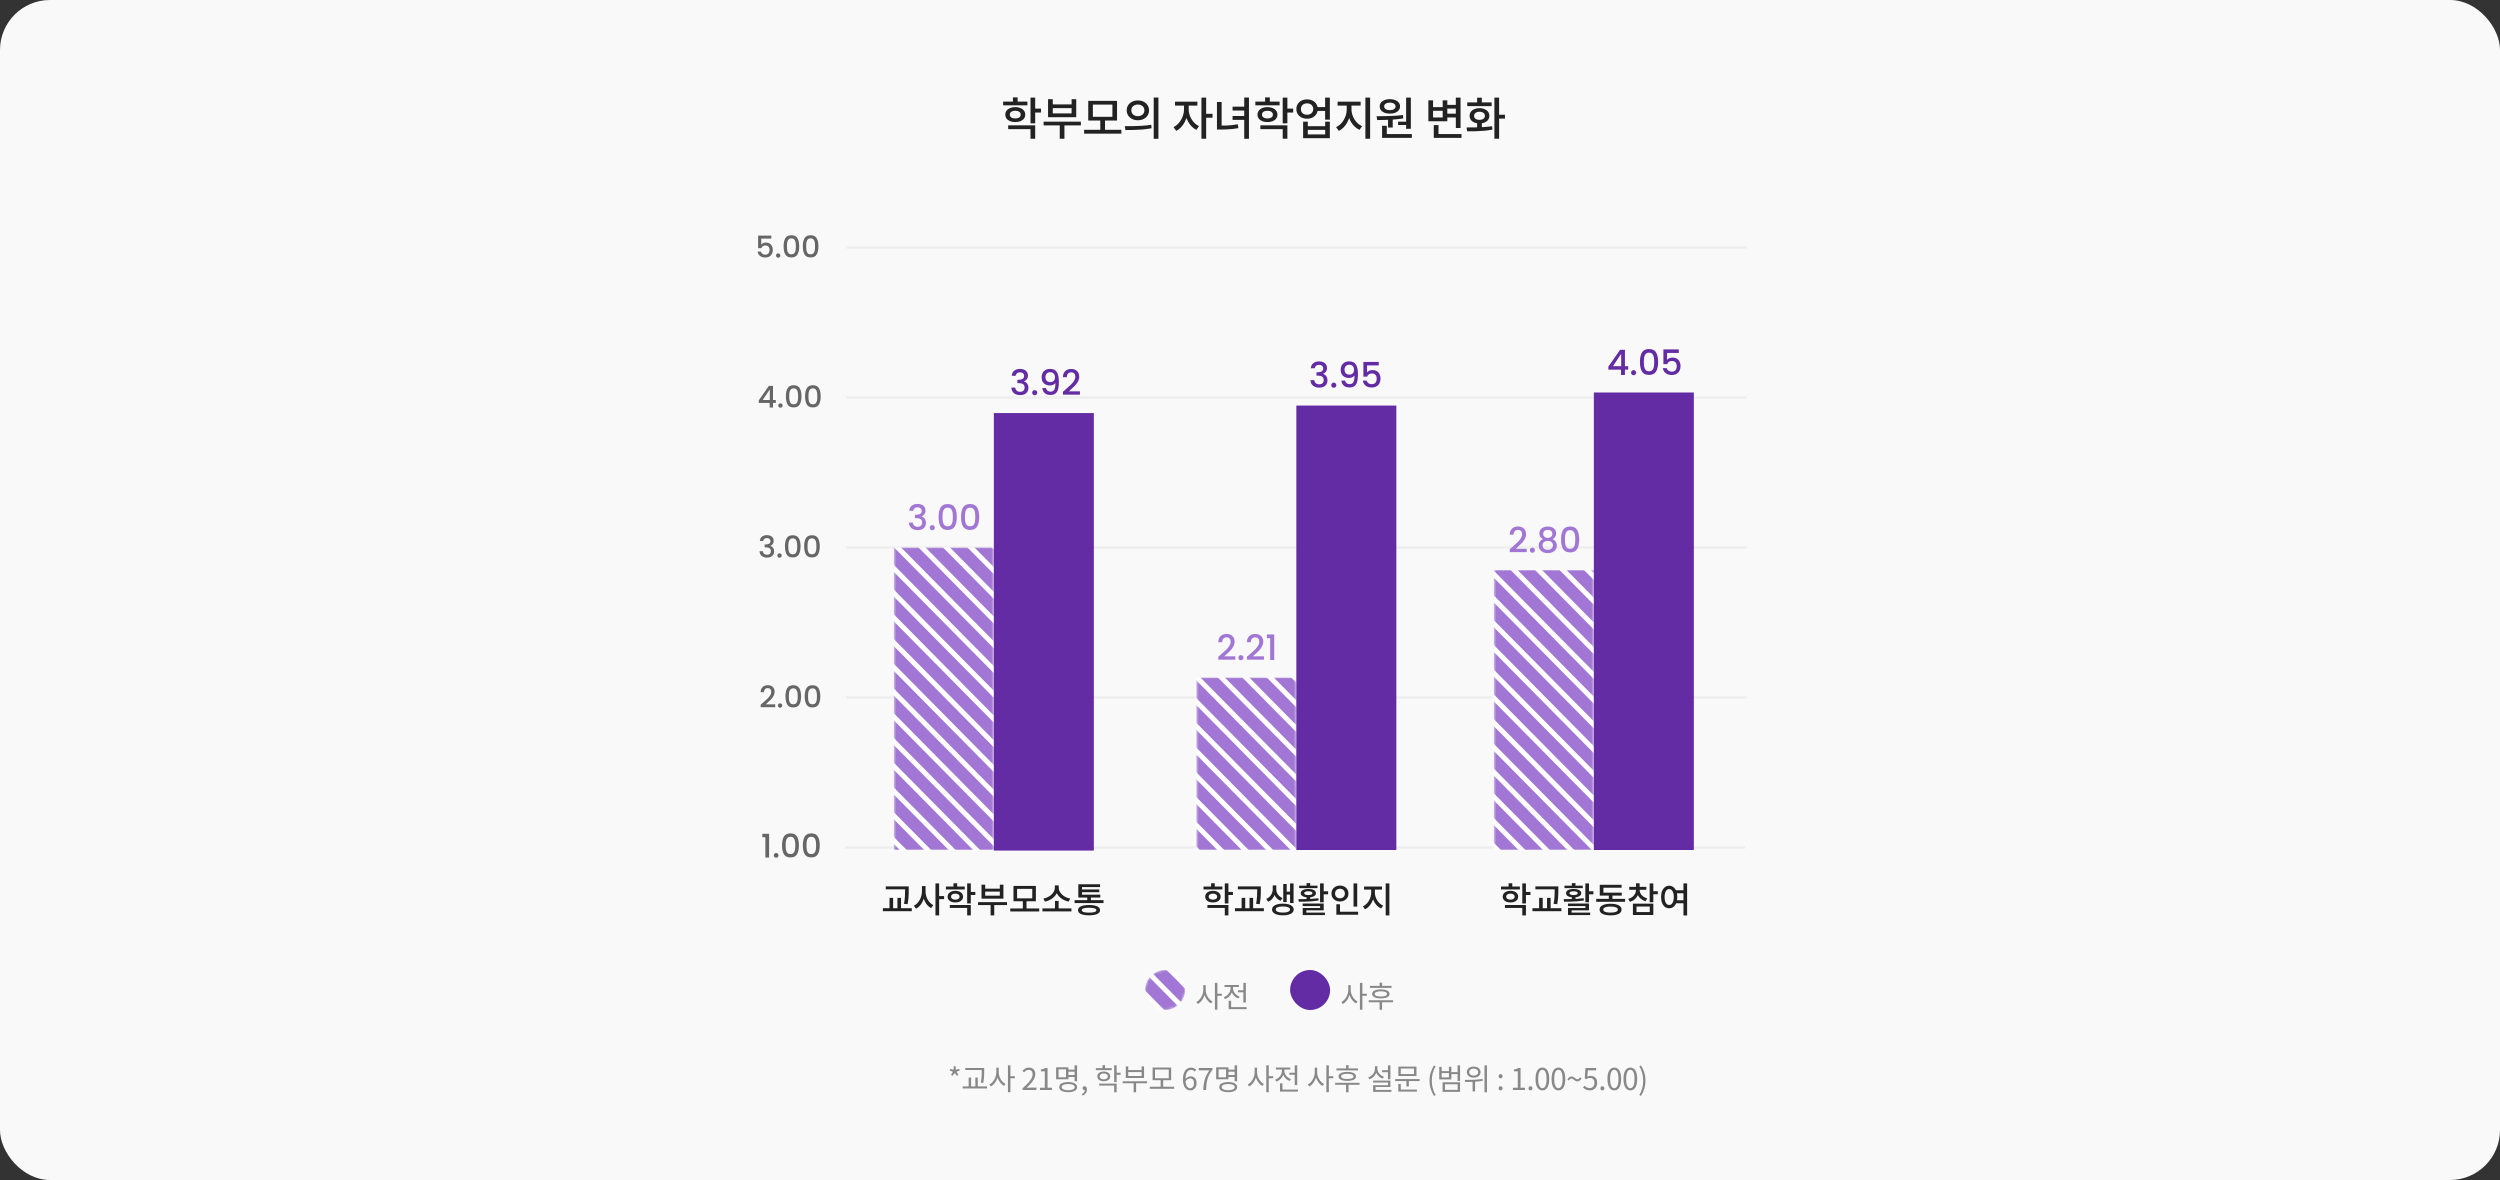 <svg width="1000" height="472" viewBox="0 0 1000 472" fill="none" xmlns="http://www.w3.org/2000/svg">
<rect x="0" y="0" width="1000" height="472" fill="#333333" stroke="none"/>
<rect width="1000" height="472" rx="20" fill="#F9F9F9"/>
<path d="M308.52 95.428H304.5V97.816C304.668 97.592 304.916 97.404 305.244 97.252C305.58 97.1 305.936 97.024 306.312 97.024C306.984 97.024 307.528 97.168 307.944 97.456C308.368 97.744 308.668 98.108 308.844 98.548C309.028 98.988 309.12 99.452 309.12 99.94C309.12 100.532 309.004 101.06 308.772 101.524C308.548 101.98 308.208 102.34 307.752 102.604C307.304 102.868 306.752 103 306.096 103C305.224 103 304.524 102.784 303.996 102.352C303.468 101.92 303.152 101.348 303.048 100.636H304.38C304.468 101.012 304.664 101.312 304.968 101.536C305.272 101.752 305.652 101.86 306.108 101.86C306.676 101.86 307.1 101.688 307.38 101.344C307.668 101 307.812 100.544 307.812 99.976C307.812 99.4 307.668 98.96 307.38 98.656C307.092 98.344 306.668 98.188 306.108 98.188C305.716 98.188 305.384 98.288 305.112 98.488C304.848 98.68 304.656 98.944 304.536 99.28H303.24V94.228H308.52V95.428ZM311.276 103.084C311.028 103.084 310.82 103 310.652 102.832C310.484 102.664 310.4 102.456 310.4 102.208C310.4 101.96 310.484 101.752 310.652 101.584C310.82 101.416 311.028 101.332 311.276 101.332C311.516 101.332 311.72 101.416 311.888 101.584C312.056 101.752 312.14 101.96 312.14 102.208C312.14 102.456 312.056 102.664 311.888 102.832C311.72 103 311.516 103.084 311.276 103.084ZM313.439 98.512C313.439 97.128 313.671 96.048 314.135 95.272C314.607 94.488 315.415 94.096 316.559 94.096C317.703 94.096 318.507 94.488 318.971 95.272C319.443 96.048 319.679 97.128 319.679 98.512C319.679 99.912 319.443 101.008 318.971 101.8C318.507 102.584 317.703 102.976 316.559 102.976C315.415 102.976 314.607 102.584 314.135 101.8C313.671 101.008 313.439 99.912 313.439 98.512ZM318.335 98.512C318.335 97.864 318.291 97.316 318.203 96.868C318.123 96.42 317.955 96.056 317.699 95.776C317.443 95.488 317.063 95.344 316.559 95.344C316.055 95.344 315.675 95.488 315.419 95.776C315.163 96.056 314.991 96.42 314.903 96.868C314.823 97.316 314.783 97.864 314.783 98.512C314.783 99.184 314.823 99.748 314.903 100.204C314.983 100.66 315.151 101.028 315.407 101.308C315.671 101.588 316.055 101.728 316.559 101.728C317.063 101.728 317.443 101.588 317.699 101.308C317.963 101.028 318.135 100.66 318.215 100.204C318.295 99.748 318.335 99.184 318.335 98.512ZM321.126 98.512C321.126 97.128 321.358 96.048 321.822 95.272C322.294 94.488 323.102 94.096 324.246 94.096C325.39 94.096 326.194 94.488 326.658 95.272C327.13 96.048 327.366 97.128 327.366 98.512C327.366 99.912 327.13 101.008 326.658 101.8C326.194 102.584 325.39 102.976 324.246 102.976C323.102 102.976 322.294 102.584 321.822 101.8C321.358 101.008 321.126 99.912 321.126 98.512ZM326.022 98.512C326.022 97.864 325.978 97.316 325.89 96.868C325.81 96.42 325.642 96.056 325.386 95.776C325.13 95.488 324.75 95.344 324.246 95.344C323.742 95.344 323.362 95.488 323.106 95.776C322.85 96.056 322.678 96.42 322.59 96.868C322.51 97.316 322.47 97.864 322.47 98.512C322.47 99.184 322.51 99.748 322.59 100.204C322.67 100.66 322.838 101.028 323.094 101.308C323.358 101.588 323.742 101.728 324.246 101.728C324.75 101.728 325.13 101.588 325.386 101.308C325.65 101.028 325.822 100.66 325.902 100.204C325.982 99.748 326.022 99.184 326.022 98.512Z" fill="#666666"/>
<line x1="338.539" y1="159" x2="698.539" y2="159" stroke="#EEEEEE"/>
<path d="M303.513 161.176V160.144L307.545 154.36H309.201V159.988H310.317V161.176H309.201V163H307.857V161.176H303.513ZM307.917 155.752L305.085 159.988H307.917V155.752ZM312.182 163.084C311.934 163.084 311.726 163 311.558 162.832C311.39 162.664 311.306 162.456 311.306 162.208C311.306 161.96 311.39 161.752 311.558 161.584C311.726 161.416 311.934 161.332 312.182 161.332C312.422 161.332 312.626 161.416 312.794 161.584C312.962 161.752 313.046 161.96 313.046 162.208C313.046 162.456 312.962 162.664 312.794 162.832C312.626 163 312.422 163.084 312.182 163.084ZM314.345 158.512C314.345 157.128 314.577 156.048 315.041 155.272C315.513 154.488 316.321 154.096 317.465 154.096C318.609 154.096 319.413 154.488 319.877 155.272C320.349 156.048 320.585 157.128 320.585 158.512C320.585 159.912 320.349 161.008 319.877 161.8C319.413 162.584 318.609 162.976 317.465 162.976C316.321 162.976 315.513 162.584 315.041 161.8C314.577 161.008 314.345 159.912 314.345 158.512ZM319.241 158.512C319.241 157.864 319.197 157.316 319.109 156.868C319.029 156.42 318.861 156.056 318.605 155.776C318.349 155.488 317.969 155.344 317.465 155.344C316.961 155.344 316.581 155.488 316.325 155.776C316.069 156.056 315.897 156.42 315.809 156.868C315.729 157.316 315.689 157.864 315.689 158.512C315.689 159.184 315.729 159.748 315.809 160.204C315.889 160.66 316.057 161.028 316.313 161.308C316.577 161.588 316.961 161.728 317.465 161.728C317.969 161.728 318.349 161.588 318.605 161.308C318.869 161.028 319.041 160.66 319.121 160.204C319.201 159.748 319.241 159.184 319.241 158.512ZM322.033 158.512C322.033 157.128 322.265 156.048 322.729 155.272C323.201 154.488 324.009 154.096 325.153 154.096C326.297 154.096 327.101 154.488 327.565 155.272C328.037 156.048 328.273 157.128 328.273 158.512C328.273 159.912 328.037 161.008 327.565 161.8C327.101 162.584 326.297 162.976 325.153 162.976C324.009 162.976 323.201 162.584 322.729 161.8C322.265 161.008 322.033 159.912 322.033 158.512ZM326.929 158.512C326.929 157.864 326.885 157.316 326.797 156.868C326.717 156.42 326.549 156.056 326.293 155.776C326.037 155.488 325.657 155.344 325.153 155.344C324.649 155.344 324.269 155.488 324.013 155.776C323.757 156.056 323.585 156.42 323.497 156.868C323.417 157.316 323.377 157.864 323.377 158.512C323.377 159.184 323.417 159.748 323.497 160.204C323.577 160.66 323.745 161.028 324.001 161.308C324.265 161.588 324.649 161.728 325.153 161.728C325.657 161.728 326.037 161.588 326.293 161.308C326.557 161.028 326.729 160.66 326.809 160.204C326.889 159.748 326.929 159.184 326.929 158.512Z" fill="#666666"/>
<line x1="338.539" y1="219" x2="698.539" y2="219" stroke="#EEEEEE"/>
<path d="M303.934 216.412C303.982 215.668 304.266 215.088 304.786 214.672C305.314 214.256 305.986 214.048 306.802 214.048C307.362 214.048 307.846 214.148 308.254 214.348C308.662 214.548 308.97 214.82 309.178 215.164C309.386 215.508 309.49 215.896 309.49 216.328C309.49 216.824 309.358 217.248 309.094 217.6C308.83 217.952 308.514 218.188 308.146 218.308V218.356C308.618 218.5 308.986 218.764 309.25 219.148C309.514 219.524 309.646 220.008 309.646 220.6C309.646 221.072 309.538 221.492 309.322 221.86C309.106 222.228 308.786 222.52 308.362 222.736C307.938 222.944 307.43 223.048 306.838 223.048C305.974 223.048 305.262 222.828 304.702 222.388C304.15 221.94 303.854 221.3 303.814 220.468H305.134C305.166 220.892 305.33 221.24 305.626 221.512C305.922 221.776 306.322 221.908 306.826 221.908C307.314 221.908 307.69 221.776 307.954 221.512C308.218 221.24 308.35 220.892 308.35 220.468C308.35 219.908 308.17 219.512 307.81 219.28C307.458 219.04 306.914 218.92 306.178 218.92H305.866V217.792H306.19C306.838 217.784 307.33 217.676 307.666 217.468C308.01 217.26 308.182 216.932 308.182 216.484C308.182 216.1 308.058 215.796 307.81 215.572C307.562 215.34 307.21 215.224 306.754 215.224C306.306 215.224 305.958 215.34 305.71 215.572C305.462 215.796 305.314 216.076 305.266 216.412H303.934ZM311.815 223.084C311.567 223.084 311.359 223 311.191 222.832C311.023 222.664 310.939 222.456 310.939 222.208C310.939 221.96 311.023 221.752 311.191 221.584C311.359 221.416 311.567 221.332 311.815 221.332C312.055 221.332 312.259 221.416 312.427 221.584C312.595 221.752 312.679 221.96 312.679 222.208C312.679 222.456 312.595 222.664 312.427 222.832C312.259 223 312.055 223.084 311.815 223.084ZM313.978 218.512C313.978 217.128 314.21 216.048 314.674 215.272C315.146 214.488 315.954 214.096 317.098 214.096C318.242 214.096 319.046 214.488 319.51 215.272C319.982 216.048 320.218 217.128 320.218 218.512C320.218 219.912 319.982 221.008 319.51 221.8C319.046 222.584 318.242 222.976 317.098 222.976C315.954 222.976 315.146 222.584 314.674 221.8C314.21 221.008 313.978 219.912 313.978 218.512ZM318.874 218.512C318.874 217.864 318.83 217.316 318.742 216.868C318.662 216.42 318.494 216.056 318.238 215.776C317.982 215.488 317.602 215.344 317.098 215.344C316.594 215.344 316.214 215.488 315.958 215.776C315.702 216.056 315.53 216.42 315.442 216.868C315.362 217.316 315.322 217.864 315.322 218.512C315.322 219.184 315.362 219.748 315.442 220.204C315.522 220.66 315.69 221.028 315.946 221.308C316.21 221.588 316.594 221.728 317.098 221.728C317.602 221.728 317.982 221.588 318.238 221.308C318.502 221.028 318.674 220.66 318.754 220.204C318.834 219.748 318.874 219.184 318.874 218.512ZM321.665 218.512C321.665 217.128 321.897 216.048 322.361 215.272C322.833 214.488 323.641 214.096 324.785 214.096C325.929 214.096 326.733 214.488 327.197 215.272C327.669 216.048 327.905 217.128 327.905 218.512C327.905 219.912 327.669 221.008 327.197 221.8C326.733 222.584 325.929 222.976 324.785 222.976C323.641 222.976 322.833 222.584 322.361 221.8C321.897 221.008 321.665 219.912 321.665 218.512ZM326.561 218.512C326.561 217.864 326.517 217.316 326.429 216.868C326.349 216.42 326.181 216.056 325.925 215.776C325.669 215.488 325.289 215.344 324.785 215.344C324.281 215.344 323.901 215.488 323.645 215.776C323.389 216.056 323.217 216.42 323.129 216.868C323.049 217.316 323.009 217.864 323.009 218.512C323.009 219.184 323.049 219.748 323.129 220.204C323.209 220.66 323.377 221.028 323.633 221.308C323.897 221.588 324.281 221.728 324.785 221.728C325.289 221.728 325.669 221.588 325.925 221.308C326.189 221.028 326.361 220.66 326.441 220.204C326.521 219.748 326.561 219.184 326.561 218.512Z" fill="#666666"/>
<line x1="338.539" y1="279" x2="698.539" y2="279" stroke="#EEEEEE"/>
<path d="M305.124 281.14C305.892 280.476 306.496 279.932 306.936 279.508C307.384 279.076 307.756 278.628 308.052 278.164C308.348 277.7 308.496 277.236 308.496 276.772C308.496 276.292 308.38 275.916 308.148 275.644C307.924 275.372 307.568 275.236 307.08 275.236C306.608 275.236 306.24 275.388 305.976 275.692C305.72 275.988 305.584 276.388 305.568 276.892H304.248C304.272 275.98 304.544 275.284 305.064 274.804C305.592 274.316 306.26 274.072 307.068 274.072C307.94 274.072 308.62 274.312 309.108 274.792C309.604 275.272 309.852 275.912 309.852 276.712C309.852 277.288 309.704 277.844 309.408 278.38C309.12 278.908 308.772 279.384 308.364 279.808C307.964 280.224 307.452 280.708 306.828 281.26L306.288 281.74H310.092V282.88H304.26V281.884L305.124 281.14ZM312.026 283.084C311.778 283.084 311.57 283 311.402 282.832C311.234 282.664 311.15 282.456 311.15 282.208C311.15 281.96 311.234 281.752 311.402 281.584C311.57 281.416 311.778 281.332 312.026 281.332C312.266 281.332 312.47 281.416 312.638 281.584C312.806 281.752 312.89 281.96 312.89 282.208C312.89 282.456 312.806 282.664 312.638 282.832C312.47 283 312.266 283.084 312.026 283.084ZM314.189 278.512C314.189 277.128 314.421 276.048 314.885 275.272C315.357 274.488 316.165 274.096 317.309 274.096C318.453 274.096 319.257 274.488 319.721 275.272C320.193 276.048 320.429 277.128 320.429 278.512C320.429 279.912 320.193 281.008 319.721 281.8C319.257 282.584 318.453 282.976 317.309 282.976C316.165 282.976 315.357 282.584 314.885 281.8C314.421 281.008 314.189 279.912 314.189 278.512ZM319.085 278.512C319.085 277.864 319.041 277.316 318.953 276.868C318.873 276.42 318.705 276.056 318.449 275.776C318.193 275.488 317.813 275.344 317.309 275.344C316.805 275.344 316.425 275.488 316.169 275.776C315.913 276.056 315.741 276.42 315.653 276.868C315.573 277.316 315.533 277.864 315.533 278.512C315.533 279.184 315.573 279.748 315.653 280.204C315.733 280.66 315.901 281.028 316.157 281.308C316.421 281.588 316.805 281.728 317.309 281.728C317.813 281.728 318.193 281.588 318.449 281.308C318.713 281.028 318.885 280.66 318.965 280.204C319.045 279.748 319.085 279.184 319.085 278.512ZM321.876 278.512C321.876 277.128 322.108 276.048 322.572 275.272C323.044 274.488 323.852 274.096 324.996 274.096C326.14 274.096 326.944 274.488 327.408 275.272C327.88 276.048 328.116 277.128 328.116 278.512C328.116 279.912 327.88 281.008 327.408 281.8C326.944 282.584 326.14 282.976 324.996 282.976C323.852 282.976 323.044 282.584 322.572 281.8C322.108 281.008 321.876 279.912 321.876 278.512ZM326.772 278.512C326.772 277.864 326.728 277.316 326.64 276.868C326.56 276.42 326.392 276.056 326.136 275.776C325.88 275.488 325.5 275.344 324.996 275.344C324.492 275.344 324.112 275.488 323.856 275.776C323.6 276.056 323.428 276.42 323.34 276.868C323.26 277.316 323.22 277.864 323.22 278.512C323.22 279.184 323.26 279.748 323.34 280.204C323.42 280.66 323.588 281.028 323.844 281.308C324.108 281.588 324.492 281.728 324.996 281.728C325.5 281.728 325.88 281.588 326.136 281.308C326.4 281.028 326.572 280.66 326.652 280.204C326.732 279.748 326.772 279.184 326.772 278.512Z" fill="#666666"/>
<path d="M304.936 334.875V333.523H307.64V343H306.145V334.875H304.936ZM310.469 343.091C310.2 343.091 309.975 343 309.793 342.818C309.611 342.636 309.52 342.411 309.52 342.142C309.52 341.873 309.611 341.648 309.793 341.466C309.975 341.284 310.2 341.193 310.469 341.193C310.729 341.193 310.95 341.284 311.132 341.466C311.314 341.648 311.405 341.873 311.405 342.142C311.405 342.411 311.314 342.636 311.132 342.818C310.95 343 310.729 343.091 310.469 343.091ZM312.811 338.138C312.811 336.639 313.063 335.469 313.565 334.628C314.077 333.779 314.952 333.354 316.191 333.354C317.431 333.354 318.302 333.779 318.804 334.628C319.316 335.469 319.571 336.639 319.571 338.138C319.571 339.655 319.316 340.842 318.804 341.7C318.302 342.549 317.431 342.974 316.191 342.974C314.952 342.974 314.077 342.549 313.565 341.7C313.063 340.842 312.811 339.655 312.811 338.138ZM318.115 338.138C318.115 337.436 318.068 336.842 317.972 336.357C317.886 335.872 317.704 335.477 317.426 335.174C317.149 334.862 316.737 334.706 316.191 334.706C315.645 334.706 315.234 334.862 314.956 335.174C314.679 335.477 314.493 335.872 314.397 336.357C314.311 336.842 314.267 337.436 314.267 338.138C314.267 338.866 314.311 339.477 314.397 339.971C314.484 340.465 314.666 340.864 314.943 341.167C315.229 341.47 315.645 341.622 316.191 341.622C316.737 341.622 317.149 341.47 317.426 341.167C317.712 340.864 317.899 340.465 317.985 339.971C318.072 339.477 318.115 338.866 318.115 338.138ZM321.139 338.138C321.139 336.639 321.391 335.469 321.893 334.628C322.405 333.779 323.28 333.354 324.519 333.354C325.759 333.354 326.63 333.779 327.132 334.628C327.644 335.469 327.899 336.639 327.899 338.138C327.899 339.655 327.644 340.842 327.132 341.7C326.63 342.549 325.759 342.974 324.519 342.974C323.28 342.974 322.405 342.549 321.893 341.7C321.391 340.842 321.139 339.655 321.139 338.138ZM326.443 338.138C326.443 337.436 326.396 336.842 326.3 336.357C326.214 335.872 326.032 335.477 325.754 335.174C325.477 334.862 325.065 334.706 324.519 334.706C323.973 334.706 323.562 334.862 323.284 335.174C323.007 335.477 322.821 335.872 322.725 336.357C322.639 336.842 322.595 337.436 322.595 338.138C322.595 338.866 322.639 339.477 322.725 339.971C322.812 340.465 322.994 340.864 323.271 341.167C323.557 341.47 323.973 341.622 324.519 341.622C325.065 341.622 325.477 341.47 325.754 341.167C326.04 340.864 326.227 340.465 326.313 339.971C326.4 339.477 326.443 338.866 326.443 338.138Z" fill="#666666"/>
<line x1="338.539" y1="99" x2="698.539" y2="99" stroke="#EEEEEE"/>
<line x1="338.039" y1="339" x2="698.039" y2="339" stroke="#EEEEEE"/>
<path d="M481.403 354.612H488.949V355.774H481.403V354.612ZM485.183 356.32C485.79 356.32 486.326 356.418 486.793 356.614C487.26 356.81 487.624 357.085 487.885 357.44C488.146 357.785 488.277 358.191 488.277 358.658C488.277 359.125 488.146 359.535 487.885 359.89C487.624 360.235 487.26 360.506 486.793 360.702C486.326 360.889 485.79 360.982 485.183 360.982C484.567 360.982 484.026 360.889 483.559 360.702C483.092 360.506 482.728 360.235 482.467 359.89C482.206 359.535 482.075 359.125 482.075 358.658C482.075 358.191 482.206 357.785 482.467 357.44C482.728 357.085 483.092 356.81 483.559 356.614C484.026 356.418 484.567 356.32 485.183 356.32ZM485.183 357.454C484.67 357.454 484.254 357.561 483.937 357.776C483.629 357.981 483.475 358.275 483.475 358.658C483.475 359.031 483.629 359.325 483.937 359.54C484.254 359.755 484.67 359.862 485.183 359.862C485.687 359.862 486.093 359.755 486.401 359.54C486.709 359.325 486.863 359.031 486.863 358.658C486.863 358.275 486.709 357.981 486.401 357.776C486.093 357.561 485.687 357.454 485.183 357.454ZM489.915 353.366H491.371V361.374H489.915V353.366ZM490.979 356.782H493.177V358H490.979V356.782ZM482.971 361.99H491.371V366.162H489.915V363.166H482.971V361.99ZM484.441 353.296H485.911V355.27H484.441V353.296ZM495.15 354.556H503.326V355.746H495.15V354.556ZM493.988 363.278H505.552V364.482H493.988V363.278ZM496.648 359.134H498.09V363.684H496.648V359.134ZM502.878 354.556H504.334V355.886C504.334 356.418 504.329 356.973 504.32 357.552C504.31 358.131 504.273 358.756 504.208 359.428C504.152 360.1 504.049 360.851 503.9 361.682L502.444 361.528C502.658 360.352 502.784 359.316 502.822 358.42C502.859 357.515 502.878 356.67 502.878 355.886V354.556ZM499.812 359.134H501.254V363.684H499.812V359.134ZM509.093 354.15H510.255V355.76C510.255 356.432 510.143 357.095 509.919 357.748C509.695 358.392 509.363 358.975 508.925 359.498C508.495 360.021 507.949 360.427 507.287 360.716L506.503 359.582C507.081 359.321 507.562 358.985 507.945 358.574C508.327 358.154 508.612 357.701 508.799 357.216C508.995 356.721 509.093 356.236 509.093 355.76V354.15ZM509.359 354.15H510.507V355.76C510.507 356.217 510.6 356.67 510.787 357.118C510.973 357.566 511.253 357.972 511.627 358.336C512 358.7 512.457 358.994 512.999 359.218L512.229 360.324C511.594 360.072 511.062 359.713 510.633 359.246C510.203 358.779 509.881 358.247 509.667 357.65C509.461 357.043 509.359 356.413 509.359 355.76V354.15ZM516.023 353.366H517.423V361.234H516.023V353.366ZM514.203 356.656H516.443V357.846H514.203V356.656ZM513.293 353.604H514.679V360.828H513.293V353.604ZM513.153 361.458C514.039 361.458 514.805 361.551 515.449 361.738C516.102 361.925 516.601 362.195 516.947 362.55C517.301 362.895 517.479 363.315 517.479 363.81C517.479 364.295 517.301 364.711 516.947 365.056C516.601 365.411 516.102 365.677 515.449 365.854C514.805 366.041 514.039 366.134 513.153 366.134C512.275 366.134 511.51 366.041 510.857 365.854C510.203 365.677 509.699 365.411 509.345 365.056C508.999 364.711 508.827 364.295 508.827 363.81C508.827 363.315 508.999 362.895 509.345 362.55C509.699 362.195 510.203 361.925 510.857 361.738C511.51 361.551 512.275 361.458 513.153 361.458ZM513.153 362.578C512.257 362.578 511.552 362.685 511.039 362.9C510.535 363.105 510.283 363.409 510.283 363.81C510.283 364.193 510.535 364.491 511.039 364.706C511.552 364.921 512.257 365.028 513.153 365.028C513.75 365.028 514.263 364.981 514.693 364.888C515.122 364.785 515.449 364.645 515.673 364.468C515.897 364.291 516.009 364.071 516.009 363.81C516.009 363.409 515.757 363.105 515.253 362.9C514.758 362.685 514.058 362.578 513.153 362.578ZM528.02 353.352H529.476V360.898H528.02V353.352ZM528.916 356.516H531.24V357.734H528.916V356.516ZM521.062 361.416H529.476V364.146H522.532V365.35H521.076V363.208H528.034V362.424H521.062V361.416ZM521.076 365.028H529.952V366.036H521.076V365.028ZM522.616 358.546H524.072V360.268H522.616V358.546ZM519.522 360.688L519.354 359.652C520.11 359.652 520.94 359.647 521.846 359.638C522.751 359.619 523.675 359.587 524.618 359.54C525.56 359.484 526.47 359.4 527.348 359.288L527.446 360.198C526.55 360.347 525.63 360.459 524.688 360.534C523.745 360.599 522.83 360.641 521.944 360.66C521.066 360.679 520.259 360.688 519.522 360.688ZM519.676 354.262H526.984V355.256H519.676V354.262ZM523.33 355.592C524.254 355.592 524.991 355.741 525.542 356.04C526.102 356.329 526.382 356.74 526.382 357.272C526.382 357.795 526.102 358.205 525.542 358.504C524.991 358.803 524.254 358.952 523.33 358.952C522.406 358.952 521.668 358.803 521.118 358.504C520.567 358.205 520.292 357.795 520.292 357.272C520.292 356.74 520.567 356.329 521.118 356.04C521.668 355.741 522.406 355.592 523.33 355.592ZM523.33 356.516C522.816 356.516 522.41 356.581 522.112 356.712C521.822 356.843 521.678 357.029 521.678 357.272C521.678 357.505 521.822 357.692 522.112 357.832C522.41 357.963 522.816 358.028 523.33 358.028C523.843 358.028 524.244 357.963 524.534 357.832C524.832 357.692 524.982 357.505 524.982 357.272C524.982 357.029 524.832 356.843 524.534 356.712C524.244 356.581 523.843 356.516 523.33 356.516ZM522.616 353.24H524.072V354.794H522.616V353.24ZM541.416 353.366H542.886V362.648H541.416V353.366ZM534.542 364.706H543.25V365.896H534.542V364.706ZM534.542 361.71H535.998V365.168H534.542V361.71ZM535.984 354.22C536.628 354.22 537.207 354.355 537.72 354.626C538.234 354.897 538.64 355.275 538.938 355.76C539.237 356.236 539.386 356.787 539.386 357.412C539.386 358.028 539.237 358.579 538.938 359.064C538.64 359.549 538.234 359.927 537.72 360.198C537.207 360.469 536.628 360.604 535.984 360.604C535.34 360.604 534.762 360.469 534.248 360.198C533.735 359.927 533.329 359.549 533.03 359.064C532.732 358.579 532.582 358.028 532.582 357.412C532.582 356.787 532.732 356.236 533.03 355.76C533.329 355.275 533.735 354.897 534.248 354.626C534.762 354.355 535.34 354.22 535.984 354.22ZM535.984 355.494C535.611 355.494 535.275 355.573 534.976 355.732C534.678 355.891 534.444 356.115 534.276 356.404C534.108 356.684 534.024 357.02 534.024 357.412C534.024 357.804 534.108 358.145 534.276 358.434C534.444 358.714 534.678 358.933 534.976 359.092C535.275 359.251 535.611 359.33 535.984 359.33C536.358 359.33 536.694 359.251 536.992 359.092C537.291 358.933 537.524 358.714 537.692 358.434C537.87 358.145 537.958 357.804 537.958 357.412C537.958 357.02 537.87 356.684 537.692 356.404C537.524 356.115 537.291 355.891 536.992 355.732C536.694 355.573 536.358 355.494 535.984 355.494ZM548.471 355.27H549.647V357.062C549.647 357.771 549.563 358.467 549.395 359.148C549.227 359.82 548.98 360.455 548.653 361.052C548.336 361.649 547.953 362.177 547.505 362.634C547.057 363.091 546.563 363.455 546.021 363.726L545.167 362.564C545.662 362.331 546.11 362.018 546.511 361.626C546.922 361.234 547.272 360.791 547.561 360.296C547.851 359.792 548.075 359.265 548.233 358.714C548.392 358.163 548.471 357.613 548.471 357.062V355.27ZM548.779 355.27H549.955V357.062C549.955 357.594 550.035 358.121 550.193 358.644C550.352 359.167 550.576 359.661 550.865 360.128C551.155 360.595 551.5 361.01 551.901 361.374C552.303 361.738 552.755 362.027 553.259 362.242L552.447 363.404C551.887 363.152 551.383 362.811 550.935 362.382C550.487 361.953 550.1 361.458 549.773 360.898C549.456 360.329 549.209 359.722 549.031 359.078C548.863 358.425 548.779 357.753 548.779 357.062V355.27ZM545.629 354.626H552.797V355.844H545.629V354.626ZM554.281 353.366H555.751V366.162H554.281V353.366Z" fill="#222222"/>
<path d="M600.403 354.612H607.949V355.774H600.403V354.612ZM604.183 356.32C604.79 356.32 605.326 356.418 605.793 356.614C606.26 356.81 606.624 357.085 606.885 357.44C607.146 357.785 607.277 358.191 607.277 358.658C607.277 359.125 607.146 359.535 606.885 359.89C606.624 360.235 606.26 360.506 605.793 360.702C605.326 360.889 604.79 360.982 604.183 360.982C603.567 360.982 603.026 360.889 602.559 360.702C602.092 360.506 601.728 360.235 601.467 359.89C601.206 359.535 601.075 359.125 601.075 358.658C601.075 358.191 601.206 357.785 601.467 357.44C601.728 357.085 602.092 356.81 602.559 356.614C603.026 356.418 603.567 356.32 604.183 356.32ZM604.183 357.454C603.67 357.454 603.254 357.561 602.937 357.776C602.629 357.981 602.475 358.275 602.475 358.658C602.475 359.031 602.629 359.325 602.937 359.54C603.254 359.755 603.67 359.862 604.183 359.862C604.687 359.862 605.093 359.755 605.401 359.54C605.709 359.325 605.863 359.031 605.863 358.658C605.863 358.275 605.709 357.981 605.401 357.776C605.093 357.561 604.687 357.454 604.183 357.454ZM608.915 353.366H610.371V361.374H608.915V353.366ZM609.979 356.782H612.177V358H609.979V356.782ZM601.971 361.99H610.371V366.162H608.915V363.166H601.971V361.99ZM603.441 353.296H604.911V355.27H603.441V353.296ZM614.15 354.556H622.326V355.746H614.15V354.556ZM612.988 363.278H624.552V364.482H612.988V363.278ZM615.648 359.134H617.09V363.684H615.648V359.134ZM621.878 354.556H623.334V355.886C623.334 356.418 623.329 356.973 623.32 357.552C623.31 358.131 623.273 358.756 623.208 359.428C623.152 360.1 623.049 360.851 622.9 361.682L621.444 361.528C621.658 360.352 621.784 359.316 621.822 358.42C621.859 357.515 621.878 356.67 621.878 355.886V354.556ZM618.812 359.134H620.254V363.684H618.812V359.134ZM634.141 353.352H635.597V360.898H634.141V353.352ZM635.037 356.516H637.361V357.734H635.037V356.516ZM627.183 361.416H635.597V364.146H628.653V365.35H627.197V363.208H634.155V362.424H627.183V361.416ZM627.197 365.028H636.073V366.036H627.197V365.028ZM628.737 358.546H630.193V360.268H628.737V358.546ZM625.643 360.688L625.475 359.652C626.231 359.652 627.061 359.647 627.967 359.638C628.872 359.619 629.796 359.587 630.739 359.54C631.681 359.484 632.591 359.4 633.469 359.288L633.567 360.198C632.671 360.347 631.751 360.459 630.809 360.534C629.866 360.599 628.951 360.641 628.065 360.66C627.187 360.679 626.38 360.688 625.643 360.688ZM625.797 354.262H633.105V355.256H625.797V354.262ZM629.451 355.592C630.375 355.592 631.112 355.741 631.663 356.04C632.223 356.329 632.503 356.74 632.503 357.272C632.503 357.795 632.223 358.205 631.663 358.504C631.112 358.803 630.375 358.952 629.451 358.952C628.527 358.952 627.789 358.803 627.239 358.504C626.688 358.205 626.413 357.795 626.413 357.272C626.413 356.74 626.688 356.329 627.239 356.04C627.789 355.741 628.527 355.592 629.451 355.592ZM629.451 356.516C628.937 356.516 628.531 356.581 628.233 356.712C627.943 356.843 627.799 357.029 627.799 357.272C627.799 357.505 627.943 357.692 628.233 357.832C628.531 357.963 628.937 358.028 629.451 358.028C629.964 358.028 630.365 357.963 630.655 357.832C630.953 357.692 631.103 357.505 631.103 357.272C631.103 357.029 630.953 356.843 630.655 356.712C630.365 356.581 629.964 356.516 629.451 356.516ZM628.737 353.24H630.193V354.794H628.737V353.24ZM638.48 359.54H650.044V360.716H638.48V359.54ZM643.52 357.538H644.976V360.002H643.52V357.538ZM639.908 357.076H648.7V358.252H639.908V357.076ZM639.908 353.926H648.63V355.088H641.364V357.804H639.908V353.926ZM644.22 361.5C645.601 361.5 646.679 361.705 647.454 362.116C648.238 362.517 648.63 363.087 648.63 363.824C648.63 364.571 648.238 365.145 647.454 365.546C646.679 365.947 645.601 366.148 644.22 366.148C642.857 366.148 641.784 365.947 641 365.546C640.216 365.145 639.824 364.571 639.824 363.824C639.824 363.087 640.216 362.517 641 362.116C641.784 361.705 642.857 361.5 644.22 361.5ZM644.22 362.634C643.604 362.634 643.076 362.681 642.638 362.774C642.199 362.867 641.863 363.003 641.63 363.18C641.406 363.348 641.294 363.563 641.294 363.824C641.294 364.085 641.406 364.309 641.63 364.496C641.863 364.673 642.199 364.809 642.638 364.902C643.076 364.986 643.604 365.028 644.22 365.028C644.854 365.028 645.386 364.986 645.816 364.902C646.254 364.809 646.586 364.673 646.81 364.496C647.034 364.309 647.146 364.085 647.146 363.824C647.146 363.563 647.034 363.348 646.81 363.18C646.586 363.003 646.254 362.867 645.816 362.774C645.386 362.681 644.854 362.634 644.22 362.634ZM654.396 355.48H655.586V355.998C655.586 356.717 655.442 357.393 655.152 358.028C654.872 358.663 654.466 359.213 653.934 359.68C653.402 360.147 652.754 360.497 651.988 360.73L651.302 359.582C651.965 359.386 652.525 359.106 652.982 358.742C653.44 358.378 653.79 357.958 654.032 357.482C654.275 357.006 654.396 356.511 654.396 355.998V355.48ZM654.662 355.48H655.852V355.998C655.852 356.474 655.969 356.936 656.202 357.384C656.445 357.823 656.79 358.215 657.238 358.56C657.696 358.905 658.251 359.171 658.904 359.358L658.232 360.506C657.476 360.282 656.832 359.946 656.3 359.498C655.768 359.05 655.362 358.527 655.082 357.93C654.802 357.323 654.662 356.679 654.662 355.998V355.48ZM651.694 354.752H658.54V355.914H651.694V354.752ZM654.396 353.31H655.852V355.242H654.396V353.31ZM659.87 353.366H661.326V360.898H659.87V353.366ZM660.934 356.474H663.132V357.706H660.934V356.474ZM653.164 361.472H661.326V365.994H653.164V361.472ZM659.898 362.62H654.606V364.832H659.898V362.62ZM669.963 356.096H673.659V357.3H669.963V356.096ZM669.963 360.114H673.659V361.318H669.963V360.114ZM667.667 354.29C668.302 354.29 668.862 354.477 669.347 354.85C669.833 355.223 670.215 355.746 670.495 356.418C670.775 357.09 670.915 357.883 670.915 358.798C670.915 359.722 670.775 360.525 670.495 361.206C670.215 361.878 669.833 362.401 669.347 362.774C668.862 363.138 668.302 363.32 667.667 363.32C667.042 363.32 666.482 363.138 665.987 362.774C665.502 362.401 665.119 361.878 664.839 361.206C664.569 360.525 664.433 359.722 664.433 358.798C664.433 357.883 664.569 357.09 664.839 356.418C665.119 355.746 665.502 355.223 665.987 354.85C666.482 354.477 667.042 354.29 667.667 354.29ZM667.667 355.62C667.303 355.62 666.981 355.746 666.701 355.998C666.431 356.25 666.216 356.614 666.057 357.09C665.908 357.566 665.833 358.135 665.833 358.798C665.833 359.47 665.908 360.044 666.057 360.52C666.216 360.996 666.431 361.365 666.701 361.626C666.981 361.878 667.303 362.004 667.667 362.004C668.041 362.004 668.367 361.878 668.647 361.626C668.927 361.365 669.142 360.996 669.291 360.52C669.45 360.044 669.529 359.47 669.529 358.798C669.529 358.135 669.45 357.566 669.291 357.09C669.142 356.614 668.927 356.25 668.647 355.998C668.367 355.746 668.041 355.62 667.667 355.62ZM673.379 353.352H674.849V366.176H673.379V353.352Z" fill="#222222"/>
<path d="M380.934 430.348L380.406 429.964L381.162 428.716L379.854 428.176L380.07 427.564L381.438 427.9L381.558 426.448H382.206L382.326 427.888L383.694 427.564L383.898 428.176L382.59 428.716L383.358 429.964L382.83 430.348L381.882 429.208L380.934 430.348ZM392.692 428.392V428.008H386.092V427.204H393.676V428.392C393.676 429.76 393.676 431.164 393.292 433.18L392.32 433.06C392.692 431.14 392.692 429.724 392.692 428.392ZM391.108 434.572H394.816V435.376H385.084V434.572H387.472V431.008H388.444V434.572H390.136V431.008H391.108V434.572ZM399.495 427.06V428.992C399.495 430.888 400.719 432.844 402.231 433.6L401.619 434.38C400.479 433.768 399.507 432.508 399.015 431.032C398.547 432.604 397.551 433.948 396.339 434.596L395.751 433.804C397.299 433.012 398.523 430.948 398.523 428.992V427.06H399.495ZM405.939 430.492V431.308H404.163V436.888H403.179V426.136H404.163V430.492H405.939ZM409.017 436V435.352C411.777 432.94 413.049 431.188 413.049 429.676C413.049 428.668 412.521 427.936 411.429 427.936C410.709 427.936 410.085 428.38 409.605 428.956L408.969 428.332C409.689 427.552 410.445 427.036 411.561 427.036C413.133 427.036 414.117 428.068 414.117 429.64C414.117 431.392 412.737 433.18 410.673 435.136C411.129 435.1 411.669 435.052 412.113 435.052H414.549V436H409.017ZM415.962 436V435.088H417.918V428.524H416.358V427.828C417.138 427.684 417.702 427.48 418.182 427.204H419.022V435.088H420.786V436H415.962ZM426.398 430.936V427.732H423.422V430.936H426.398ZM429.83 428.668H427.358V430H429.83V428.668ZM427.358 430.792V431.716H422.45V426.94H427.358V427.876H429.83V426.136H430.826V432.496H429.83V430.792H427.358ZM427.262 436.108C428.894 436.108 429.878 435.64 429.878 434.848C429.878 434.056 428.894 433.588 427.262 433.588C425.654 433.588 424.67 434.056 424.67 434.848C424.67 435.64 425.654 436.108 427.262 436.108ZM427.262 432.82C429.482 432.82 430.85 433.552 430.85 434.848C430.85 436.132 429.482 436.876 427.262 436.876C425.054 436.876 423.686 436.132 423.686 434.848C423.686 433.552 425.054 432.82 427.262 432.82ZM433.021 438.28L432.757 437.632C433.501 437.308 433.945 436.732 433.957 436C433.909 436.012 433.873 436.012 433.825 436.012C433.405 436.012 433.021 435.748 433.021 435.244C433.021 434.776 433.405 434.476 433.849 434.476C434.425 434.476 434.773 434.968 434.773 435.772C434.773 436.924 434.101 437.824 433.021 438.28ZM444.684 427.264V428.056H438.336V427.264H441.012V426.064H441.996V427.264H444.684ZM439.872 430.564C439.872 431.284 440.52 431.74 441.504 431.74C442.488 431.74 443.148 431.272 443.148 430.552C443.148 429.844 442.488 429.376 441.504 429.376C440.52 429.376 439.872 429.844 439.872 430.564ZM444.084 430.564C444.084 431.74 443.04 432.496 441.504 432.496C439.98 432.496 438.936 431.74 438.936 430.552C438.936 429.376 439.98 428.608 441.504 428.608C443.04 428.608 444.084 429.376 444.084 430.564ZM439.668 434.248V433.444H446.652V436.9H445.668V434.248H439.668ZM448.248 429.1V429.916H446.652V432.856H445.668V426.136H446.652V429.1H448.248ZM456.635 430.408V428.824H451.295V430.408H456.635ZM457.619 426.556V431.212H450.323V426.556H451.295V428.032H456.635V426.556H457.619ZM458.855 432.508V433.3H454.439V436.9H453.455V433.3H449.087V432.508H458.855ZM461.998 427.804V431.296H467.506V427.804H461.998ZM465.262 434.692H469.654V435.508H459.898V434.692H464.266V432.076H461.05V427.024H468.466V432.076H465.262V434.692ZM476.117 435.304C476.957 435.304 477.605 434.5 477.605 433.3C477.605 432.112 477.089 431.356 476.021 431.356C475.469 431.356 474.797 431.668 474.221 432.484C474.353 434.308 475.013 435.304 476.117 435.304ZM478.481 427.936L477.881 428.62C477.533 428.2 477.005 427.948 476.465 427.948C475.265 427.948 474.245 428.872 474.197 431.608C474.737 430.948 475.505 430.54 476.201 430.54C477.689 430.54 478.637 431.464 478.637 433.3C478.637 435.004 477.485 436.156 476.117 436.156C474.425 436.156 473.177 434.704 473.177 431.8C473.177 428.356 474.725 427.036 476.429 427.036C477.341 427.036 478.001 427.42 478.481 427.936ZM481.297 436C481.441 432.664 482.053 430.54 483.769 428.14H479.509V427.204H485.017V427.864C482.953 430.516 482.569 432.556 482.437 436H481.297ZM490.414 430.936V427.732H487.438V430.936H490.414ZM493.846 428.668H491.374V430H493.846V428.668ZM491.374 430.792V431.716H486.466V426.94H491.374V427.876H493.846V426.136H494.842V432.496H493.846V430.792H491.374ZM491.278 436.108C492.91 436.108 493.894 435.64 493.894 434.848C493.894 434.056 492.91 433.588 491.278 433.588C489.67 433.588 488.686 434.056 488.686 434.848C488.686 435.64 489.67 436.108 491.278 436.108ZM491.278 432.82C493.498 432.82 494.866 433.552 494.866 434.848C494.866 436.132 493.498 436.876 491.278 436.876C489.07 436.876 487.702 436.132 487.702 434.848C487.702 433.552 489.07 432.82 491.278 432.82ZM502.828 427.06V428.992C502.828 430.888 504.052 432.844 505.564 433.6L504.952 434.38C503.812 433.768 502.84 432.508 502.348 431.032C501.88 432.604 500.884 433.948 499.672 434.596L499.084 433.804C500.632 433.012 501.856 430.948 501.856 428.992V427.06H502.828ZM509.272 430.492V431.308H507.496V436.888H506.512V426.136H507.496V430.492H509.272ZM515.727 429.1H517.887V426.136H518.883V434.02H517.887V429.904H515.727V429.1ZM516.363 431.632L515.871 432.4C514.671 431.968 513.747 431.068 513.279 429.964C512.811 431.188 511.827 432.184 510.567 432.64L510.051 431.872C511.647 431.296 512.763 429.868 512.763 428.344V427.804H510.363V427H516.111V427.804H513.747V428.332C513.747 429.736 514.803 431.08 516.363 431.632ZM512.991 435.844H519.183V436.648H511.995V433.324H512.991V435.844ZM526.87 427.06V428.992C526.87 430.888 528.094 432.844 529.606 433.6L528.994 434.38C527.854 433.768 526.882 432.508 526.39 431.032C525.922 432.604 524.926 433.948 523.714 434.596L523.126 433.804C524.674 433.012 525.898 430.948 525.898 428.992V427.06H526.87ZM533.314 430.492V431.308H531.538V436.888H530.554V426.136H531.538V430.492H533.314ZM543.213 427.36V428.152H534.561V427.36H538.425V426.064H539.421V427.36H543.213ZM541.389 430.564C541.389 429.904 540.501 429.52 538.929 429.52C537.357 429.52 536.445 429.904 536.445 430.564C536.445 431.224 537.357 431.608 538.929 431.608C540.501 431.608 541.389 431.224 541.389 430.564ZM535.425 430.564C535.425 429.412 536.733 428.764 538.929 428.764C541.101 428.764 542.409 429.412 542.409 430.564C542.409 431.716 541.101 432.352 538.929 432.352C536.733 432.352 535.425 431.716 535.425 430.564ZM543.813 433.108V433.912H539.421V436.9H538.425V433.912H534.057V433.108H543.813ZM555.172 431.692V428.884H552.832V428.08H555.172V426.136H556.168V431.692H555.172ZM553.588 430.696L553.084 431.464C551.896 431.044 550.96 430.192 550.492 429.1C550.036 430.312 549.064 431.248 547.804 431.716L547.288 430.936C548.908 430.384 549.976 429.028 549.976 427.468V426.472H550.948V427.468C550.948 428.872 552.04 430.18 553.588 430.696ZM550.228 435.964H556.576V436.744H549.256V434.068H555.196V433.012H549.232V432.232H556.168V434.812H550.228V435.964ZM565.611 429.616V427.42H560.307V429.616H565.611ZM566.583 426.628V430.408H559.347V426.628H566.583ZM560.307 433.576V435.844H566.763V436.648H559.323V433.576H560.307ZM558.075 431.632H567.855V432.424H563.535V434.596H562.551V432.424H558.075V431.632ZM573.573 438.364C572.469 436.564 571.809 434.632 571.809 432.268C571.809 429.916 572.469 427.972 573.573 426.184L574.257 426.496C573.213 428.212 572.721 430.228 572.721 432.268C572.721 434.308 573.213 436.336 574.257 438.04L573.573 438.364ZM577.988 433.696V435.952H583.064V433.696H577.988ZM577.028 436.744V432.916H584.024V436.744H577.028ZM579.572 430.972V429.22H576.668V430.972H579.572ZM583.028 426.136L584.024 426.124V432.364H583.028V429.652H580.544V431.764H575.696V426.736H576.668V428.44H579.572V426.724H580.544V428.848H583.028V426.136ZM589.483 427.444C588.427 427.444 587.683 428.008 587.683 428.848C587.683 429.688 588.427 430.252 589.483 430.252C590.527 430.252 591.271 429.688 591.271 428.848C591.271 428.008 590.527 427.444 589.483 427.444ZM589.483 431.056C587.875 431.056 586.735 430.156 586.735 428.848C586.735 427.528 587.875 426.628 589.483 426.628C591.079 426.628 592.219 427.528 592.219 428.848C592.219 430.156 591.079 431.056 589.483 431.056ZM593.023 431.584L593.107 432.316C592.087 432.496 591.043 432.616 590.023 432.676V436.552H589.039V432.736C587.971 432.784 586.951 432.796 586.063 432.796L585.931 431.968C587.935 431.968 590.659 431.944 593.023 431.584ZM593.803 426.136H594.787V436.9H593.803V426.136ZM600.23 431.32C599.798 431.32 599.438 430.972 599.438 430.492C599.438 429.988 599.798 429.64 600.23 429.64C600.662 429.64 601.022 429.988 601.022 430.492C601.022 430.972 600.662 431.32 600.23 431.32ZM600.23 436.156C599.798 436.156 599.438 435.82 599.438 435.328C599.438 434.836 599.798 434.476 600.23 434.476C600.662 434.476 601.022 434.836 601.022 435.328C601.022 435.82 600.662 436.156 600.23 436.156ZM605.161 436V435.088H607.117V428.524H605.557V427.828C606.337 427.684 606.901 427.48 607.381 427.204H608.221V435.088H609.985V436H605.161ZM612.189 436.156C611.757 436.156 611.397 435.82 611.397 435.328C611.397 434.836 611.757 434.476 612.189 434.476C612.621 434.476 612.981 434.836 612.981 435.328C612.981 435.82 612.621 436.156 612.189 436.156ZM616.957 436.156C615.277 436.156 614.209 434.632 614.209 431.572C614.209 428.512 615.277 427.036 616.957 427.036C618.625 427.036 619.693 428.524 619.693 431.572C619.693 434.632 618.625 436.156 616.957 436.156ZM616.957 435.28C617.953 435.28 618.625 434.164 618.625 431.572C618.625 429.004 617.953 427.924 616.957 427.924C615.949 427.924 615.277 429.004 615.277 431.572C615.277 434.164 615.949 435.28 616.957 435.28ZM623.374 436.156C621.694 436.156 620.626 434.632 620.626 431.572C620.626 428.512 621.694 427.036 623.374 427.036C625.042 427.036 626.11 428.524 626.11 431.572C626.11 434.632 625.042 436.156 623.374 436.156ZM623.374 435.28C624.37 435.28 625.042 434.164 625.042 431.572C625.042 429.004 624.37 427.924 623.374 427.924C622.366 427.924 621.694 429.004 621.694 431.572C621.694 434.164 622.366 435.28 623.374 435.28ZM630.966 432.556C629.898 432.556 629.334 431.416 628.578 431.416C628.194 431.416 627.858 431.656 627.546 432.232L626.934 431.8C627.426 430.96 628.026 430.6 628.614 430.6C629.658 430.6 630.234 431.728 630.99 431.728C631.374 431.728 631.71 431.488 632.01 430.912L632.634 431.356C632.142 432.196 631.542 432.556 630.966 432.556ZM636.002 436.156C634.634 436.156 633.794 435.58 633.206 434.992L633.746 434.272C634.25 434.776 634.886 435.244 635.906 435.244C636.938 435.244 637.778 434.452 637.778 433.168C637.778 431.908 637.058 431.164 635.954 431.164C635.366 431.164 634.994 431.344 634.49 431.68L633.902 431.32L634.178 427.204H638.462V428.14H635.138L634.922 430.684C635.306 430.468 635.702 430.336 636.23 430.336C637.694 430.336 638.882 431.2 638.882 433.132C638.882 435.064 637.49 436.156 636.002 436.156ZM640.954 436.156C640.522 436.156 640.162 435.82 640.162 435.328C640.162 434.836 640.522 434.476 640.954 434.476C641.386 434.476 641.746 434.836 641.746 435.328C641.746 435.82 641.386 436.156 640.954 436.156ZM645.722 436.156C644.042 436.156 642.974 434.632 642.974 431.572C642.974 428.512 644.042 427.036 645.722 427.036C647.39 427.036 648.458 428.524 648.458 431.572C648.458 434.632 647.39 436.156 645.722 436.156ZM645.722 435.28C646.718 435.28 647.39 434.164 647.39 431.572C647.39 429.004 646.718 427.924 645.722 427.924C644.714 427.924 644.042 429.004 644.042 431.572C644.042 434.164 644.714 435.28 645.722 435.28ZM652.138 436.156C650.458 436.156 649.39 434.632 649.39 431.572C649.39 428.512 650.458 427.036 652.138 427.036C653.806 427.036 654.874 428.524 654.874 431.572C654.874 434.632 653.806 436.156 652.138 436.156ZM652.138 435.28C653.134 435.28 653.806 434.164 653.806 431.572C653.806 429.004 653.134 427.924 652.138 427.924C651.13 427.924 650.458 429.004 650.458 431.572C650.458 434.164 651.13 435.28 652.138 435.28ZM656.407 438.364L655.735 438.04C656.767 436.336 657.271 434.308 657.271 432.268C657.271 430.228 656.767 428.212 655.735 426.496L656.407 426.184C657.523 427.972 658.183 429.916 658.183 432.268C658.183 434.632 657.523 436.564 656.407 438.364Z" fill="#888888"/>
<path d="M354.307 354.556H362.483V355.746H354.307V354.556ZM353.145 363.278H364.709V364.482H353.145V363.278ZM355.805 359.134H357.247V363.684H355.805V359.134ZM362.035 354.556H363.491V355.886C363.491 356.418 363.486 356.973 363.477 357.552C363.467 358.131 363.43 358.756 363.365 359.428C363.309 360.1 363.206 360.851 363.057 361.682L361.601 361.528C361.815 360.352 361.941 359.316 361.979 358.42C362.016 357.515 362.035 356.67 362.035 355.886V354.556ZM358.969 359.134H360.411V363.684H358.969V359.134ZM368.768 354.416H369.958V356.516C369.958 357.253 369.874 357.981 369.706 358.7C369.547 359.409 369.314 360.072 369.006 360.688C368.707 361.304 368.338 361.855 367.9 362.34C367.461 362.816 366.966 363.194 366.416 363.474L365.534 362.284C366.028 362.041 366.476 361.719 366.878 361.318C367.279 360.907 367.62 360.445 367.9 359.932C368.18 359.409 368.394 358.859 368.544 358.28C368.693 357.692 368.768 357.104 368.768 356.516V354.416ZM369.034 354.416H370.224V356.516C370.224 357.085 370.294 357.65 370.434 358.21C370.574 358.761 370.779 359.288 371.05 359.792C371.33 360.287 371.661 360.73 372.044 361.122C372.426 361.514 372.856 361.827 373.332 362.06L372.436 363.236C371.904 362.956 371.428 362.587 371.008 362.13C370.597 361.663 370.242 361.131 369.944 360.534C369.654 359.937 369.43 359.297 369.272 358.616C369.113 357.935 369.034 357.235 369.034 356.516V354.416ZM374.186 353.366H375.656V366.162H374.186V353.366ZM375.334 358.42H377.644V359.652H375.334V358.42ZM378.357 354.612H385.903V355.774H378.357V354.612ZM382.137 356.32C382.743 356.32 383.28 356.418 383.747 356.614C384.213 356.81 384.577 357.085 384.839 357.44C385.1 357.785 385.231 358.191 385.231 358.658C385.231 359.125 385.1 359.535 384.839 359.89C384.577 360.235 384.213 360.506 383.747 360.702C383.28 360.889 382.743 360.982 382.137 360.982C381.521 360.982 380.979 360.889 380.513 360.702C380.046 360.506 379.682 360.235 379.421 359.89C379.159 359.535 379.029 359.125 379.029 358.658C379.029 358.191 379.159 357.785 379.421 357.44C379.682 357.085 380.046 356.81 380.513 356.614C380.979 356.418 381.521 356.32 382.137 356.32ZM382.137 357.454C381.623 357.454 381.208 357.561 380.891 357.776C380.583 357.981 380.429 358.275 380.429 358.658C380.429 359.031 380.583 359.325 380.891 359.54C381.208 359.755 381.623 359.862 382.137 359.862C382.641 359.862 383.047 359.755 383.355 359.54C383.663 359.325 383.817 359.031 383.817 358.658C383.817 358.275 383.663 357.981 383.355 357.776C383.047 357.561 382.641 357.454 382.137 357.454ZM386.869 353.366H388.325V361.374H386.869V353.366ZM387.933 356.782H390.131V358H387.933V356.782ZM379.925 361.99H388.325V366.162H386.869V363.166H379.925V361.99ZM381.395 353.296H382.865V355.27H381.395V353.296ZM391.221 360.842H402.813V362.018H391.221V360.842ZM396.247 361.416H397.703V366.162H396.247V361.416ZM392.607 353.87H394.077V355.48H399.929V353.87H401.371V359.456H392.607V353.87ZM394.077 356.642V358.28H399.929V356.642H394.077ZM404.1 363.376H415.692V364.58H404.1V363.376ZM409.14 360.282H410.61V363.684H409.14V360.282ZM405.388 354.374H414.348V360.506H405.388V354.374ZM412.906 355.536H406.83V359.344H412.906V355.536ZM416.979 363.362H428.571V364.566H416.979V363.362ZM421.991 360.366H423.447V363.712H421.991V360.366ZM421.935 354.15H423.223V355.116C423.223 355.657 423.135 356.18 422.957 356.684C422.789 357.179 422.542 357.641 422.215 358.07C421.898 358.499 421.52 358.887 421.081 359.232C420.643 359.577 420.157 359.871 419.625 360.114C419.103 360.357 418.552 360.534 417.973 360.646L417.357 359.414C417.861 359.33 418.342 359.19 418.799 358.994C419.257 358.798 419.677 358.56 420.059 358.28C420.442 358 420.773 357.692 421.053 357.356C421.333 357.011 421.548 356.651 421.697 356.278C421.856 355.895 421.935 355.508 421.935 355.116V354.15ZM422.215 354.15H423.489V355.116C423.489 355.508 423.569 355.895 423.727 356.278C423.886 356.661 424.105 357.02 424.385 357.356C424.665 357.692 424.997 358.005 425.379 358.294C425.762 358.574 426.182 358.812 426.639 359.008C427.097 359.195 427.582 359.33 428.095 359.414L427.465 360.646C426.887 360.534 426.331 360.357 425.799 360.114C425.277 359.871 424.796 359.582 424.357 359.246C423.919 358.901 423.536 358.513 423.209 358.084C422.892 357.645 422.645 357.179 422.467 356.684C422.299 356.18 422.215 355.657 422.215 355.116V354.15ZM429.844 360.058H441.408V361.22H429.844V360.058ZM434.898 358.532H436.354V360.506H434.898V358.532ZM431.328 357.874H440.12V359.008H431.328V357.874ZM431.328 353.702H440.036V354.836H432.798V358.504H431.328V353.702ZM432.364 355.788H439.714V356.88H432.364V355.788ZM435.612 362.004C437.012 362.004 438.095 362.181 438.86 362.536C439.635 362.881 440.022 363.395 440.022 364.076C440.022 364.748 439.635 365.257 438.86 365.602C438.095 365.957 437.012 366.134 435.612 366.134C434.221 366.134 433.139 365.957 432.364 365.602C431.599 365.257 431.216 364.748 431.216 364.076C431.216 363.395 431.599 362.881 432.364 362.536C433.139 362.181 434.221 362.004 435.612 362.004ZM435.612 363.096C434.651 363.096 433.923 363.18 433.428 363.348C432.933 363.507 432.686 363.749 432.686 364.076C432.686 364.403 432.933 364.65 433.428 364.818C433.923 364.977 434.651 365.056 435.612 365.056C436.583 365.056 437.315 364.977 437.81 364.818C438.305 364.65 438.552 364.403 438.552 364.076C438.552 363.749 438.305 363.507 437.81 363.348C437.315 363.18 436.583 363.096 435.612 363.096Z" fill="#222222"/>
<path d="M401.26 40.644H410.962V42.138H401.26V40.644ZM406.12 42.84C406.9 42.84 407.59 42.966 408.19 43.218C408.79 43.47 409.258 43.824 409.594 44.28C409.93 44.724 410.098 45.246 410.098 45.846C410.098 46.446 409.93 46.974 409.594 47.43C409.258 47.874 408.79 48.222 408.19 48.474C407.59 48.714 406.9 48.834 406.12 48.834C405.328 48.834 404.632 48.714 404.032 48.474C403.432 48.222 402.964 47.874 402.628 47.43C402.292 46.974 402.124 46.446 402.124 45.846C402.124 45.246 402.292 44.724 402.628 44.28C402.964 43.824 403.432 43.47 404.032 43.218C404.632 42.966 405.328 42.84 406.12 42.84ZM406.12 44.298C405.46 44.298 404.926 44.436 404.518 44.712C404.122 44.976 403.924 45.354 403.924 45.846C403.924 46.326 404.122 46.704 404.518 46.98C404.926 47.256 405.46 47.394 406.12 47.394C406.768 47.394 407.29 47.256 407.686 46.98C408.082 46.704 408.28 46.326 408.28 45.846C408.28 45.354 408.082 44.976 407.686 44.712C407.29 44.436 406.768 44.298 406.12 44.298ZM412.204 39.042H414.076V49.338H412.204V39.042ZM413.572 43.434H416.398V45H413.572V43.434ZM403.276 50.13H414.076V55.494H412.204V51.642H403.276V50.13ZM405.166 38.952H407.056V41.49H405.166V38.952ZM417.441 48.654H432.345V50.166H417.441V48.654ZM423.903 49.392H425.775V55.494H423.903V49.392ZM419.223 39.69H421.113V41.76H428.637V39.69H430.491V46.872H419.223V39.69ZM421.113 43.254V45.36H428.637V43.254H421.113ZM433.639 51.912H448.543V53.46H433.639V51.912ZM440.119 47.934H442.009V52.308H440.119V47.934ZM435.295 40.338H446.815V48.222H435.295V40.338ZM444.961 41.832H437.149V46.728H444.961V41.832ZM455.148 40.176C456.012 40.176 456.78 40.344 457.452 40.68C458.124 41.016 458.652 41.484 459.036 42.084C459.42 42.672 459.612 43.356 459.612 44.136C459.612 44.904 459.42 45.588 459.036 46.188C458.652 46.788 458.124 47.256 457.452 47.592C456.78 47.928 456.012 48.096 455.148 48.096C454.296 48.096 453.534 47.928 452.862 47.592C452.19 47.256 451.656 46.788 451.26 46.188C450.876 45.588 450.684 44.904 450.684 44.136C450.684 43.356 450.876 42.672 451.26 42.084C451.656 41.484 452.19 41.016 452.862 40.68C453.534 40.344 454.296 40.176 455.148 40.176ZM455.148 41.814C454.656 41.814 454.206 41.91 453.798 42.102C453.402 42.282 453.09 42.546 452.862 42.894C452.634 43.242 452.52 43.656 452.52 44.136C452.52 44.604 452.634 45.018 452.862 45.378C453.09 45.726 453.402 45.996 453.798 46.188C454.206 46.38 454.656 46.476 455.148 46.476C455.652 46.476 456.096 46.38 456.48 46.188C456.876 45.996 457.188 45.726 457.416 45.378C457.644 45.018 457.758 44.604 457.758 44.136C457.758 43.656 457.644 43.242 457.416 42.894C457.188 42.546 456.876 42.282 456.48 42.102C456.096 41.91 455.652 41.814 455.148 41.814ZM461.484 39.024H463.374V55.512H461.484V39.024ZM450.162 52.02L449.91 50.472C450.906 50.472 451.998 50.466 453.186 50.454C454.374 50.43 455.592 50.382 456.84 50.31C458.1 50.226 459.318 50.094 460.494 49.914L460.638 51.3C459.426 51.528 458.196 51.696 456.948 51.804C455.712 51.9 454.512 51.96 453.348 51.984C452.184 52.008 451.122 52.02 450.162 52.02ZM473.608 41.49H475.12V43.794C475.12 44.682 475.006 45.564 474.778 46.44C474.562 47.304 474.25 48.126 473.842 48.906C473.434 49.674 472.942 50.358 472.366 50.958C471.802 51.546 471.178 52.014 470.494 52.362L469.414 50.868C470.038 50.556 470.602 50.148 471.106 49.644C471.622 49.128 472.066 48.552 472.438 47.916C472.822 47.268 473.11 46.596 473.302 45.9C473.506 45.192 473.608 44.49 473.608 43.794V41.49ZM473.986 41.49H475.48V43.794C475.48 44.442 475.576 45.096 475.768 45.756C475.96 46.404 476.236 47.034 476.596 47.646C476.956 48.246 477.388 48.792 477.892 49.284C478.408 49.764 478.978 50.154 479.602 50.454L478.558 51.948C477.862 51.612 477.232 51.162 476.668 50.598C476.116 50.022 475.636 49.368 475.228 48.636C474.832 47.904 474.526 47.124 474.31 46.296C474.094 45.468 473.986 44.634 473.986 43.794V41.49ZM470.008 40.662H478.954V42.228H470.008V40.662ZM480.574 39.042H482.464V55.494H480.574V39.042ZM482.05 45.522H485.02V47.088H482.05V45.522ZM497.69 39.024H499.58V55.512H497.69V39.024ZM493.028 42.678H498.374V44.208H493.028V42.678ZM486.782 40.788H488.654V50.994H486.782V40.788ZM486.782 50.238H488.078C489.002 50.238 489.854 50.226 490.634 50.202C491.426 50.166 492.182 50.112 492.902 50.04C493.634 49.956 494.378 49.842 495.134 49.698L495.332 51.246C494.564 51.39 493.802 51.504 493.046 51.588C492.302 51.672 491.522 51.732 490.706 51.768C489.902 51.804 489.026 51.822 488.078 51.822H486.782V50.238ZM493.028 46.404H498.374V47.934H493.028V46.404ZM502.135 40.644H511.837V42.138H502.135V40.644ZM506.995 42.84C507.775 42.84 508.465 42.966 509.065 43.218C509.665 43.47 510.133 43.824 510.469 44.28C510.805 44.724 510.973 45.246 510.973 45.846C510.973 46.446 510.805 46.974 510.469 47.43C510.133 47.874 509.665 48.222 509.065 48.474C508.465 48.714 507.775 48.834 506.995 48.834C506.203 48.834 505.507 48.714 504.907 48.474C504.307 48.222 503.839 47.874 503.503 47.43C503.167 46.974 502.999 46.446 502.999 45.846C502.999 45.246 503.167 44.724 503.503 44.28C503.839 43.824 504.307 43.47 504.907 43.218C505.507 42.966 506.203 42.84 506.995 42.84ZM506.995 44.298C506.335 44.298 505.801 44.436 505.393 44.712C504.997 44.976 504.799 45.354 504.799 45.846C504.799 46.326 504.997 46.704 505.393 46.98C505.801 47.256 506.335 47.394 506.995 47.394C507.643 47.394 508.165 47.256 508.561 46.98C508.957 46.704 509.155 46.326 509.155 45.846C509.155 45.354 508.957 44.976 508.561 44.712C508.165 44.436 507.643 44.298 506.995 44.298ZM513.079 39.042H514.951V49.338H513.079V39.042ZM514.447 43.434H517.273V45H514.447V43.434ZM504.151 50.13H514.951V55.494H513.079V51.642H504.151V50.13ZM506.041 38.952H507.931V41.49H506.041V38.952ZM526.595 42.822H530.879V44.37H526.595V42.822ZM522.815 39.762C523.643 39.762 524.381 39.924 525.029 40.248C525.677 40.572 526.181 41.028 526.541 41.616C526.913 42.192 527.099 42.858 527.099 43.614C527.099 44.37 526.913 45.042 526.541 45.63C526.181 46.206 525.677 46.662 525.029 46.998C524.381 47.322 523.643 47.484 522.815 47.484C521.999 47.484 521.267 47.322 520.619 46.998C519.971 46.662 519.461 46.206 519.089 45.63C518.729 45.042 518.549 44.37 518.549 43.614C518.549 42.858 518.729 42.192 519.089 41.616C519.461 41.028 519.971 40.572 520.619 40.248C521.267 39.924 521.999 39.762 522.815 39.762ZM522.833 41.328C522.353 41.328 521.921 41.424 521.537 41.616C521.165 41.796 520.871 42.06 520.655 42.408C520.451 42.756 520.349 43.158 520.349 43.614C520.349 44.07 520.451 44.472 520.655 44.82C520.871 45.168 521.165 45.438 521.537 45.63C521.909 45.81 522.335 45.9 522.815 45.9C523.295 45.9 523.721 45.81 524.093 45.63C524.465 45.438 524.759 45.168 524.975 44.82C525.191 44.472 525.299 44.07 525.299 43.614C525.299 43.158 525.191 42.756 524.975 42.408C524.759 42.06 524.465 41.796 524.093 41.616C523.733 41.424 523.313 41.328 522.833 41.328ZM530.051 39.042H531.941V47.862H530.051V39.042ZM521.249 48.654H523.121V50.49H530.069V48.654H531.941V55.278H521.249V48.654ZM523.121 51.948V53.766H530.069V51.948H523.121ZM538.69 41.49H540.202V43.794C540.202 44.706 540.094 45.6 539.878 46.476C539.662 47.34 539.344 48.156 538.924 48.924C538.516 49.692 538.024 50.37 537.448 50.958C536.872 51.546 536.236 52.014 535.54 52.362L534.442 50.868C535.078 50.568 535.654 50.166 536.17 49.662C536.698 49.158 537.148 48.588 537.52 47.952C537.892 47.304 538.18 46.626 538.384 45.918C538.588 45.21 538.69 44.502 538.69 43.794V41.49ZM539.086 41.49H540.598V43.794C540.598 44.478 540.7 45.156 540.904 45.828C541.108 46.5 541.396 47.136 541.768 47.736C542.14 48.336 542.584 48.87 543.1 49.338C543.616 49.806 544.198 50.178 544.846 50.454L543.802 51.948C543.082 51.624 542.434 51.186 541.858 50.634C541.282 50.082 540.784 49.446 540.364 48.726C539.956 47.994 539.638 47.214 539.41 46.386C539.194 45.546 539.086 44.682 539.086 43.794V41.49ZM535.036 40.662H544.252V42.228H535.036V40.662ZM546.16 39.042H548.05V55.494H546.16V39.042ZM555.213 47.394H557.085V51.012H555.213V47.394ZM562.449 39.042H564.339V51.516H562.449V39.042ZM552.837 53.622H564.735V55.152H552.837V53.622ZM552.837 50.31H554.727V54.036H552.837V50.31ZM550.875 48.024L550.641 46.494C551.649 46.482 552.747 46.47 553.935 46.458C555.123 46.434 556.335 46.392 557.571 46.332C558.819 46.26 560.019 46.152 561.171 46.008L561.315 47.358C560.139 47.55 558.933 47.694 557.697 47.79C556.473 47.886 555.279 47.946 554.115 47.97C552.951 47.994 551.871 48.012 550.875 48.024ZM559.227 48.672H562.917V50.004H559.227V48.672ZM555.951 39.654C556.767 39.654 557.475 39.774 558.075 40.014C558.687 40.254 559.161 40.596 559.497 41.04C559.845 41.472 560.019 41.976 560.019 42.552C560.019 43.128 559.845 43.638 559.497 44.082C559.161 44.526 558.687 44.868 558.075 45.108C557.475 45.336 556.767 45.45 555.951 45.45C555.159 45.45 554.451 45.336 553.827 45.108C553.215 44.868 552.735 44.526 552.387 44.082C552.051 43.638 551.883 43.128 551.883 42.552C551.883 41.976 552.051 41.472 552.387 41.04C552.735 40.596 553.215 40.254 553.827 40.014C554.451 39.774 555.159 39.654 555.951 39.654ZM555.951 41.04C555.279 41.04 554.727 41.178 554.295 41.454C553.875 41.718 553.665 42.084 553.665 42.552C553.665 43.02 553.875 43.392 554.295 43.668C554.727 43.932 555.279 44.064 555.951 44.064C556.623 44.064 557.169 43.932 557.589 43.668C558.009 43.392 558.219 43.02 558.219 42.552C558.219 42.24 558.123 41.976 557.931 41.76C557.739 41.532 557.475 41.358 557.139 41.238C556.803 41.106 556.407 41.04 555.951 41.04ZM578.532 41.94H583.032V43.452H578.532V41.94ZM578.532 45.468H583.086V46.998H578.532V45.468ZM582.33 39.042H584.22V51.192H582.33V39.042ZM573.51 53.622H584.598V55.152H573.51V53.622ZM573.51 50.022H575.4V54.45H573.51V50.022ZM571.35 40.122H573.222V42.858H577.074V40.122H578.928V48.51H571.35V40.122ZM573.222 44.316V46.998H577.074V44.316H573.222ZM590.843 48.816H592.733V51.48H590.843V48.816ZM597.755 39.042H599.645V55.494H597.755V39.042ZM599.015 45.882H601.985V47.448H599.015V45.882ZM586.865 52.524L586.613 50.976C587.585 50.976 588.647 50.97 589.799 50.958C590.951 50.946 592.133 50.904 593.345 50.832C594.557 50.76 595.721 50.646 596.837 50.49L596.981 51.858C595.817 52.074 594.635 52.23 593.435 52.326C592.235 52.422 591.077 52.482 589.961 52.506C588.845 52.518 587.813 52.524 586.865 52.524ZM586.901 40.95H596.657V42.444H586.901V40.95ZM591.797 43.254C592.565 43.254 593.243 43.386 593.831 43.65C594.431 43.902 594.899 44.256 595.235 44.712C595.571 45.168 595.739 45.708 595.739 46.332C595.739 46.944 595.571 47.484 595.235 47.952C594.899 48.408 594.431 48.762 593.831 49.014C593.243 49.266 592.565 49.392 591.797 49.392C591.017 49.392 590.327 49.266 589.727 49.014C589.139 48.762 588.677 48.408 588.341 47.952C588.017 47.484 587.855 46.944 587.855 46.332C587.855 45.708 588.017 45.168 588.341 44.712C588.677 44.256 589.139 43.902 589.727 43.65C590.327 43.386 591.017 43.254 591.797 43.254ZM591.797 44.694C591.149 44.694 590.627 44.844 590.231 45.144C589.835 45.432 589.637 45.828 589.637 46.332C589.637 46.836 589.835 47.232 590.231 47.52C590.627 47.808 591.149 47.952 591.797 47.952C592.445 47.952 592.967 47.808 593.363 47.52C593.759 47.232 593.957 46.836 593.957 46.332C593.957 45.828 593.759 45.432 593.363 45.144C592.967 44.844 592.445 44.694 591.797 44.694ZM590.843 39.078H592.733V42.012H590.843V39.078Z" fill="#222222"/>
<mask id="mask0_55_251" style="mask-type:alpha" maskUnits="userSpaceOnUse" x="597" y="228" width="41" height="112">
<rect x="597.539" y="228" width="40" height="112" fill="#A176D4"/>
</mask>
<g mask="url(#mask0_55_251)">
<rect x="597.539" y="228" width="40" height="112" fill="#A176D4"/>
<rect width="1.988" height="323.079" transform="matrix(0.703 -0.711 0.703 0.711 428 227.867)" fill="white"/>
<rect width="1.988" height="323.079" transform="matrix(0.703 -0.711 0.703 0.711 432.898 222.914)" fill="white"/>
<rect width="1.988" height="323.079" transform="matrix(0.703 -0.711 0.703 0.711 437.781 217.965)" fill="white"/>
<rect width="1.988" height="323.079" transform="matrix(0.703 -0.711 0.703 0.711 442.672 213.016)" fill="white"/>
<rect width="1.988" height="323.079" transform="matrix(0.703 -0.711 0.703 0.711 447.562 208.066)" fill="white"/>
<rect width="1.988" height="323.079" transform="matrix(0.703 -0.711 0.703 0.711 452.445 203.117)" fill="white"/>
<rect width="1.988" height="323.079" transform="matrix(0.703 -0.711 0.703 0.711 457.344 198.168)" fill="white"/>
<rect width="1.988" height="323.079" transform="matrix(0.703 -0.711 0.703 0.711 462.227 193.219)" fill="white"/>
<rect width="1.988" height="323.079" transform="matrix(0.703 -0.711 0.703 0.711 467.117 188.266)" fill="white"/>
<rect width="1.988" height="323.079" transform="matrix(0.703 -0.711 0.703 0.711 472 183.316)" fill="white"/>
<rect width="1.988" height="323.079" transform="matrix(0.703 -0.711 0.703 0.711 476.891 178.367)" fill="white"/>
<rect width="1.988" height="323.079" transform="matrix(0.703 -0.711 0.703 0.711 481.781 173.418)" fill="white"/>
<rect width="1.988" height="323.079" transform="matrix(0.703 -0.711 0.703 0.711 486.672 168.469)" fill="white"/>
<rect width="1.988" height="323.079" transform="matrix(0.703 -0.711 0.703 0.711 491.562 163.52)" fill="white"/>
<rect width="1.988" height="323.079" transform="matrix(0.703 -0.711 0.703 0.711 496.445 158.57)" fill="white"/>
<rect width="1.988" height="323.079" transform="matrix(0.703 -0.711 0.703 0.711 501.336 153.621)" fill="white"/>
<rect width="1.988" height="323.079" transform="matrix(0.703 -0.711 0.703 0.711 506.219 148.668)" fill="white"/>
<rect width="1.988" height="323.079" transform="matrix(0.703 -0.711 0.703 0.711 511.117 143.719)" fill="white"/>
<rect width="1.988" height="323.079" transform="matrix(0.703 -0.711 0.703 0.711 516.008 138.77)" fill="white"/>
<rect width="1.988" height="323.079" transform="matrix(0.703 -0.711 0.703 0.711 520.891 133.82)" fill="white"/>
<rect width="1.988" height="323.079" transform="matrix(0.703 -0.711 0.703 0.711 525.781 128.871)" fill="white"/>
<rect width="1.988" height="323.079" transform="matrix(0.703 -0.711 0.703 0.711 530.664 123.922)" fill="white"/>
<rect width="1.988" height="323.079" transform="matrix(0.703 -0.711 0.703 0.711 535.555 118.973)" fill="white"/>
<rect width="1.988" height="323.079" transform="matrix(0.703 -0.711 0.703 0.711 540.445 114.02)" fill="white"/>
<rect width="1.988" height="323.079" transform="matrix(0.703 -0.711 0.703 0.711 545.336 109.07)" fill="white"/>
<rect width="1.988" height="323.079" transform="matrix(0.703 -0.711 0.703 0.711 550.219 104.121)" fill="white"/>
<rect width="1.988" height="323.079" transform="matrix(0.703 -0.711 0.703 0.711 555.109 99.172)" fill="white"/>
<rect width="1.988" height="323.079" transform="matrix(0.703 -0.711 0.703 0.711 560 94.223)" fill="white"/>
<rect width="1.988" height="323.079" transform="matrix(0.703 -0.711 0.703 0.711 564.891 89.273)" fill="white"/>
<rect width="1.988" height="323.079" transform="matrix(0.703 -0.711 0.703 0.711 569.781 84.324)" fill="white"/>
<rect width="1.988" height="323.079" transform="matrix(0.703 -0.711 0.703 0.711 574.664 79.371)" fill="white"/>
<rect width="1.988" height="323.079" transform="matrix(0.703 -0.711 0.703 0.711 579.555 74.422)" fill="white"/>
</g>
<rect x="637.539" y="157" width="40" height="183" fill="#632BA4"/>
<path d="M604.905 218.83C605.801 218.055 606.505 217.421 607.019 216.926C607.541 216.422 607.975 215.899 608.321 215.358C608.666 214.817 608.839 214.275 608.839 213.734C608.839 213.174 608.703 212.735 608.433 212.418C608.171 212.101 607.756 211.942 607.187 211.942C606.636 211.942 606.207 212.119 605.899 212.474C605.6 212.819 605.441 213.286 605.423 213.874H603.883C603.911 212.81 604.228 211.998 604.835 211.438C605.451 210.869 606.23 210.584 607.173 210.584C608.19 210.584 608.983 210.864 609.553 211.424C610.131 211.984 610.421 212.731 610.421 213.664C610.421 214.336 610.248 214.985 609.903 215.61C609.567 216.226 609.161 216.781 608.685 217.276C608.218 217.761 607.621 218.326 606.893 218.97L606.263 219.53H610.701V220.86H603.897V219.698L604.905 218.83ZM612.957 221.098C612.667 221.098 612.425 221 612.229 220.804C612.033 220.608 611.935 220.365 611.935 220.076C611.935 219.787 612.033 219.544 612.229 219.348C612.425 219.152 612.667 219.054 612.957 219.054C613.237 219.054 613.475 219.152 613.671 219.348C613.867 219.544 613.965 219.787 613.965 220.076C613.965 220.365 613.867 220.608 613.671 220.804C613.475 221 613.237 221.098 612.957 221.098ZM617.202 215.666C616.231 215.181 615.746 214.415 615.746 213.37C615.746 212.866 615.872 212.404 616.124 211.984C616.376 211.564 616.754 211.233 617.258 210.99C617.762 210.738 618.378 210.612 619.106 210.612C619.824 210.612 620.436 210.738 620.94 210.99C621.453 211.233 621.836 211.564 622.088 211.984C622.34 212.404 622.466 212.866 622.466 213.37C622.466 213.893 622.33 214.355 622.06 214.756C621.798 215.148 621.448 215.451 621.01 215.666C621.542 215.862 621.962 216.184 622.27 216.632C622.578 217.071 622.732 217.589 622.732 218.186C622.732 218.793 622.578 219.329 622.27 219.796C621.962 220.263 621.532 220.622 620.982 220.874C620.431 221.126 619.806 221.252 619.106 221.252C618.406 221.252 617.78 221.126 617.23 220.874C616.688 220.622 616.264 220.263 615.956 219.796C615.648 219.329 615.494 218.793 615.494 218.186C615.494 217.579 615.648 217.057 615.956 216.618C616.264 216.179 616.679 215.862 617.202 215.666ZM620.94 213.566C620.94 213.043 620.776 212.642 620.45 212.362C620.123 212.082 619.675 211.942 619.106 211.942C618.546 211.942 618.102 212.082 617.776 212.362C617.449 212.642 617.286 213.048 617.286 213.58C617.286 214.047 617.454 214.429 617.79 214.728C618.135 215.017 618.574 215.162 619.106 215.162C619.638 215.162 620.076 215.013 620.422 214.714C620.767 214.415 620.94 214.033 620.94 213.566ZM619.106 216.366C618.49 216.366 617.986 216.52 617.594 216.828C617.211 217.127 617.02 217.561 617.02 218.13C617.02 218.662 617.206 219.096 617.58 219.432C617.953 219.759 618.462 219.922 619.106 219.922C619.74 219.922 620.24 219.754 620.604 219.418C620.977 219.082 621.164 218.653 621.164 218.13C621.164 217.57 620.972 217.136 620.59 216.828C620.216 216.52 619.722 216.366 619.106 216.366ZM624.407 215.764C624.407 214.149 624.678 212.889 625.219 211.984C625.77 211.069 626.713 210.612 628.047 210.612C629.382 210.612 630.32 211.069 630.861 211.984C631.412 212.889 631.687 214.149 631.687 215.764C631.687 217.397 631.412 218.676 630.861 219.6C630.32 220.515 629.382 220.972 628.047 220.972C626.713 220.972 625.77 220.515 625.219 219.6C624.678 218.676 624.407 217.397 624.407 215.764ZM630.119 215.764C630.119 215.008 630.068 214.369 629.965 213.846C629.872 213.323 629.676 212.899 629.377 212.572C629.079 212.236 628.635 212.068 628.047 212.068C627.459 212.068 627.016 212.236 626.717 212.572C626.419 212.899 626.218 213.323 626.115 213.846C626.022 214.369 625.975 215.008 625.975 215.764C625.975 216.548 626.022 217.206 626.115 217.738C626.209 218.27 626.405 218.699 626.703 219.026C627.011 219.353 627.459 219.516 628.047 219.516C628.635 219.516 629.079 219.353 629.377 219.026C629.685 218.699 629.886 218.27 629.979 217.738C630.073 217.206 630.119 216.548 630.119 215.764Z" fill="#A176D4"/>
<path d="M643.335 147.872V146.668L648.039 139.92H649.971V146.486H651.273V147.872H649.971V150H648.403V147.872H643.335ZM648.473 141.544L645.169 146.486H648.473V141.544ZM653.45 150.098C653.161 150.098 652.918 150 652.722 149.804C652.526 149.608 652.428 149.365 652.428 149.076C652.428 148.787 652.526 148.544 652.722 148.348C652.918 148.152 653.161 148.054 653.45 148.054C653.73 148.054 653.968 148.152 654.164 148.348C654.36 148.544 654.458 148.787 654.458 149.076C654.458 149.365 654.36 149.608 654.164 149.804C653.968 150 653.73 150.098 653.45 150.098ZM655.973 144.764C655.973 143.149 656.243 141.889 656.785 140.984C657.335 140.069 658.278 139.612 659.613 139.612C660.947 139.612 661.885 140.069 662.427 140.984C662.977 141.889 663.253 143.149 663.253 144.764C663.253 146.397 662.977 147.676 662.427 148.6C661.885 149.515 660.947 149.972 659.613 149.972C658.278 149.972 657.335 149.515 656.785 148.6C656.243 147.676 655.973 146.397 655.973 144.764ZM661.685 144.764C661.685 144.008 661.633 143.369 661.531 142.846C661.437 142.323 661.241 141.899 660.943 141.572C660.644 141.236 660.201 141.068 659.613 141.068C659.025 141.068 658.581 141.236 658.283 141.572C657.984 141.899 657.783 142.323 657.681 142.846C657.587 143.369 657.541 144.008 657.541 144.764C657.541 145.548 657.587 146.206 657.681 146.738C657.774 147.27 657.97 147.699 658.269 148.026C658.577 148.353 659.025 148.516 659.613 148.516C660.201 148.516 660.644 148.353 660.943 148.026C661.251 147.699 661.451 147.27 661.545 146.738C661.638 146.206 661.685 145.548 661.685 144.764ZM671.522 141.166H666.832V143.952C667.028 143.691 667.317 143.471 667.7 143.294C668.092 143.117 668.507 143.028 668.946 143.028C669.73 143.028 670.364 143.196 670.85 143.532C671.344 143.868 671.694 144.293 671.9 144.806C672.114 145.319 672.222 145.861 672.222 146.43C672.222 147.121 672.086 147.737 671.816 148.278C671.554 148.81 671.158 149.23 670.626 149.538C670.103 149.846 669.459 150 668.694 150C667.676 150 666.86 149.748 666.244 149.244C665.628 148.74 665.259 148.073 665.138 147.242H666.692C666.794 147.681 667.023 148.031 667.378 148.292C667.732 148.544 668.176 148.67 668.708 148.67C669.37 148.67 669.865 148.469 670.192 148.068C670.528 147.667 670.696 147.135 670.696 146.472C670.696 145.8 670.528 145.287 670.192 144.932C669.856 144.568 669.361 144.386 668.708 144.386C668.25 144.386 667.863 144.503 667.546 144.736C667.238 144.96 667.014 145.268 666.874 145.66H665.362V139.766H671.522V141.166Z" fill="#632BA4"/>
<mask id="mask1_55_251" style="mask-type:alpha" maskUnits="userSpaceOnUse" x="478" y="271" width="41" height="69">
<rect x="478.539" y="271" width="40" height="69" fill="#A176D4"/>
</mask>
<g mask="url(#mask1_55_251)">
<rect x="478.539" y="271" width="40" height="69" fill="#A176D4"/>
<rect width="1.988" height="323.079" transform="matrix(0.703 -0.711 0.703 0.711 284 223.852)" fill="white"/>
<rect width="1.988" height="323.079" transform="matrix(0.703 -0.711 0.703 0.711 288.891 218.898)" fill="white"/>
<rect width="1.988" height="323.079" transform="matrix(0.703 -0.711 0.703 0.711 293.781 213.949)" fill="white"/>
<rect width="1.988" height="323.079" transform="matrix(0.703 -0.711 0.703 0.711 298.672 209)" fill="white"/>
<rect width="1.988" height="323.079" transform="matrix(0.703 -0.711 0.703 0.711 303.562 204.051)" fill="white"/>
<rect width="1.988" height="323.079" transform="matrix(0.703 -0.711 0.703 0.711 308.445 199.102)" fill="white"/>
<rect width="1.988" height="323.079" transform="matrix(0.703 -0.711 0.703 0.711 313.336 194.152)" fill="white"/>
<rect width="1.988" height="323.079" transform="matrix(0.703 -0.711 0.703 0.711 318.219 189.203)" fill="white"/>
<rect width="1.988" height="323.079" transform="matrix(0.703 -0.711 0.703 0.711 323.117 184.25)" fill="white"/>
<rect width="1.988" height="323.079" transform="matrix(0.703 -0.711 0.703 0.711 328 179.301)" fill="white"/>
<rect width="1.988" height="323.079" transform="matrix(0.703 -0.711 0.703 0.711 332.891 174.352)" fill="white"/>
<rect width="1.988" height="323.079" transform="matrix(0.703 -0.711 0.703 0.711 337.781 169.402)" fill="white"/>
<rect width="1.988" height="323.079" transform="matrix(0.703 -0.711 0.703 0.711 342.664 164.453)" fill="white"/>
<rect width="1.988" height="323.079" transform="matrix(0.703 -0.711 0.703 0.711 347.555 159.504)" fill="white"/>
<rect width="1.988" height="323.079" transform="matrix(0.703 -0.711 0.703 0.711 352.445 154.555)" fill="white"/>
<rect width="1.988" height="323.079" transform="matrix(0.703 -0.711 0.703 0.711 357.336 149.605)" fill="white"/>
<rect width="1.988" height="323.079" transform="matrix(0.703 -0.711 0.703 0.711 362.219 144.652)" fill="white"/>
<rect width="1.988" height="323.079" transform="matrix(0.703 -0.711 0.703 0.711 367.109 139.703)" fill="white"/>
<rect width="1.988" height="323.079" transform="matrix(0.703 -0.711 0.703 0.711 372 134.754)" fill="white"/>
<rect width="1.988" height="323.079" transform="matrix(0.703 -0.711 0.703 0.711 376.891 129.805)" fill="white"/>
<rect width="1.988" height="323.079" transform="matrix(0.703 -0.711 0.703 0.711 381.781 124.855)" fill="white"/>
<rect width="1.988" height="323.079" transform="matrix(0.703 -0.711 0.703 0.711 386.664 119.906)" fill="white"/>
<rect width="1.988" height="323.079" transform="matrix(0.703 -0.711 0.703 0.711 391.555 114.957)" fill="white"/>
<rect width="1.988" height="323.079" transform="matrix(0.703 -0.711 0.703 0.711 396.438 110.004)" fill="white"/>
<rect width="1.988" height="323.079" transform="matrix(0.703 -0.711 0.703 0.711 401.328 105.055)" fill="white"/>
<rect width="1.988" height="323.079" transform="matrix(0.703 -0.711 0.703 0.711 406.219 100.105)" fill="white"/>
<rect width="1.988" height="323.079" transform="matrix(0.703 -0.711 0.703 0.711 411.109 95.156)" fill="white"/>
<rect width="1.988" height="323.079" transform="matrix(0.703 -0.711 0.703 0.711 416 90.207)" fill="white"/>
<rect width="1.988" height="323.079" transform="matrix(0.703 -0.711 0.703 0.711 420.883 85.258)" fill="white"/>
<rect width="1.988" height="323.079" transform="matrix(0.703 -0.711 0.703 0.711 425.773 80.309)" fill="white"/>
<rect width="1.988" height="323.079" transform="matrix(0.703 -0.711 0.703 0.711 430.664 75.356)" fill="white"/>
<rect width="1.988" height="323.079" transform="matrix(0.703 -0.711 0.703 0.711 435.555 70.406)" fill="white"/>
</g>
<rect x="518.539" y="162.223" width="40" height="177.777" fill="#632BA4"/>
<path d="M488.326 261.83C489.222 261.055 489.927 260.421 490.44 259.926C490.963 259.422 491.397 258.899 491.742 258.358C492.088 257.817 492.26 257.275 492.26 256.734C492.26 256.174 492.125 255.735 491.854 255.418C491.593 255.101 491.178 254.942 490.608 254.942C490.058 254.942 489.628 255.119 489.32 255.474C489.022 255.819 488.863 256.286 488.844 256.874H487.304C487.332 255.81 487.65 254.998 488.256 254.438C488.872 253.869 489.652 253.584 490.594 253.584C491.612 253.584 492.405 253.864 492.974 254.424C493.553 254.984 493.842 255.731 493.842 256.664C493.842 257.336 493.67 257.985 493.324 258.61C492.988 259.226 492.582 259.781 492.106 260.276C491.64 260.761 491.042 261.326 490.314 261.97L489.684 262.53H494.122V263.86H487.318V262.698L488.326 261.83ZM496.379 264.098C496.089 264.098 495.847 264 495.651 263.804C495.455 263.608 495.357 263.365 495.357 263.076C495.357 262.787 495.455 262.544 495.651 262.348C495.847 262.152 496.089 262.054 496.379 262.054C496.659 262.054 496.897 262.152 497.093 262.348C497.289 262.544 497.387 262.787 497.387 263.076C497.387 263.365 497.289 263.608 497.093 263.804C496.897 264 496.659 264.098 496.379 264.098ZM499.784 261.83C500.68 261.055 501.384 260.421 501.898 259.926C502.42 259.422 502.854 258.899 503.2 258.358C503.545 257.817 503.718 257.275 503.718 256.734C503.718 256.174 503.582 255.735 503.312 255.418C503.05 255.101 502.635 254.942 502.066 254.942C501.515 254.942 501.086 255.119 500.778 255.474C500.479 255.819 500.32 256.286 500.302 256.874H498.762C498.79 255.81 499.107 254.998 499.714 254.438C500.33 253.869 501.109 253.584 502.052 253.584C503.069 253.584 503.862 253.864 504.432 254.424C505.01 254.984 505.3 255.731 505.3 256.664C505.3 257.336 505.127 257.985 504.782 258.61C504.446 259.226 504.04 259.781 503.564 260.276C503.097 260.761 502.5 261.326 501.772 261.97L501.142 262.53H505.58V263.86H498.776V262.698L499.784 261.83ZM506.772 255.25V253.794H509.684V264H508.074V255.25H506.772Z" fill="#A176D4"/>
<path d="M524.327 147.314C524.383 146.446 524.714 145.769 525.321 145.284C525.937 144.799 526.721 144.556 527.673 144.556C528.326 144.556 528.891 144.673 529.367 144.906C529.843 145.139 530.202 145.457 530.445 145.858C530.687 146.259 530.809 146.712 530.809 147.216C530.809 147.795 530.655 148.289 530.347 148.7C530.039 149.111 529.67 149.386 529.241 149.526V149.582C529.791 149.75 530.221 150.058 530.529 150.506C530.837 150.945 530.991 151.509 530.991 152.2C530.991 152.751 530.865 153.241 530.613 153.67C530.361 154.099 529.987 154.44 529.493 154.692C528.998 154.935 528.405 155.056 527.715 155.056C526.707 155.056 525.876 154.799 525.223 154.286C524.579 153.763 524.233 153.017 524.187 152.046H525.727C525.764 152.541 525.955 152.947 526.301 153.264C526.646 153.572 527.113 153.726 527.701 153.726C528.27 153.726 528.709 153.572 529.017 153.264C529.325 152.947 529.479 152.541 529.479 152.046C529.479 151.393 529.269 150.931 528.849 150.66C528.438 150.38 527.803 150.24 526.945 150.24H526.581V148.924H526.959C527.715 148.915 528.289 148.789 528.681 148.546C529.082 148.303 529.283 147.921 529.283 147.398C529.283 146.95 529.138 146.595 528.849 146.334C528.559 146.063 528.149 145.928 527.617 145.928C527.094 145.928 526.688 146.063 526.399 146.334C526.109 146.595 525.937 146.922 525.881 147.314H524.327ZM533.521 155.098C533.232 155.098 532.989 155 532.793 154.804C532.597 154.608 532.499 154.365 532.499 154.076C532.499 153.787 532.597 153.544 532.793 153.348C532.989 153.152 533.232 153.054 533.521 153.054C533.801 153.054 534.039 153.152 534.235 153.348C534.431 153.544 534.529 153.787 534.529 154.076C534.529 154.365 534.431 154.608 534.235 154.804C534.039 155 533.801 155.098 533.521 155.098ZM538.032 152.228C538.125 152.695 538.326 153.049 538.634 153.292C538.942 153.535 539.357 153.656 539.88 153.656C540.543 153.656 541.028 153.395 541.336 152.872C541.644 152.349 541.798 151.458 541.798 150.198C541.574 150.515 541.257 150.763 540.846 150.94C540.445 151.108 540.006 151.192 539.53 151.192C538.923 151.192 538.373 151.071 537.878 150.828C537.383 150.576 536.991 150.207 536.702 149.722C536.422 149.227 536.282 148.63 536.282 147.93C536.282 146.903 536.581 146.087 537.178 145.48C537.785 144.864 538.615 144.556 539.67 144.556C540.939 144.556 541.84 144.981 542.372 145.83C542.913 146.67 543.184 147.963 543.184 149.708C543.184 150.912 543.081 151.897 542.876 152.662C542.68 153.427 542.335 154.006 541.84 154.398C541.345 154.79 540.659 154.986 539.782 154.986C538.783 154.986 538.013 154.725 537.472 154.202C536.931 153.679 536.627 153.021 536.562 152.228H538.032ZM539.81 149.848C540.37 149.848 540.809 149.675 541.126 149.33C541.453 148.975 541.616 148.509 541.616 147.93C541.616 147.286 541.443 146.787 541.098 146.432C540.762 146.068 540.3 145.886 539.712 145.886C539.124 145.886 538.657 146.073 538.312 146.446C537.976 146.81 537.808 147.291 537.808 147.888C537.808 148.457 537.971 148.929 538.298 149.302C538.634 149.666 539.138 149.848 539.81 149.848ZM551.511 146.166H546.821V148.952C547.017 148.691 547.306 148.471 547.689 148.294C548.081 148.117 548.496 148.028 548.935 148.028C549.719 148.028 550.353 148.196 550.839 148.532C551.333 148.868 551.683 149.293 551.889 149.806C552.103 150.319 552.211 150.861 552.211 151.43C552.211 152.121 552.075 152.737 551.805 153.278C551.543 153.81 551.147 154.23 550.615 154.538C550.092 154.846 549.448 155 548.683 155C547.665 155 546.849 154.748 546.233 154.244C545.617 153.74 545.248 153.073 545.127 152.242H546.681C546.783 152.681 547.012 153.031 547.367 153.292C547.721 153.544 548.165 153.67 548.697 153.67C549.359 153.67 549.854 153.469 550.181 153.068C550.517 152.667 550.685 152.135 550.685 151.472C550.685 150.8 550.517 150.287 550.181 149.932C549.845 149.568 549.35 149.386 548.697 149.386C548.239 149.386 547.852 149.503 547.535 149.736C547.227 149.96 547.003 150.268 546.863 150.66H545.351V144.766H551.511V146.166Z" fill="#632BA4"/>
<mask id="mask2_55_251" style="mask-type:alpha" maskUnits="userSpaceOnUse" x="357" y="219" width="41" height="121">
<rect x="357.539" y="219" width="40" height="121" fill="#A176D4"/>
</mask>
<g mask="url(#mask2_55_251)">
<rect x="357.539" y="219" width="40" height="121" fill="#A176D4"/>
<rect width="1.988" height="323.079" transform="matrix(0.703 -0.711 0.703 0.711 189.008 196.855)" fill="white"/>
<rect width="1.988" height="323.079" transform="matrix(0.703 -0.711 0.703 0.711 193.898 191.902)" fill="white"/>
<rect width="1.988" height="323.079" transform="matrix(0.703 -0.711 0.703 0.711 198.781 186.953)" fill="white"/>
<rect width="1.988" height="323.079" transform="matrix(0.703 -0.711 0.703 0.711 203.672 182.004)" fill="white"/>
<rect width="1.988" height="323.079" transform="matrix(0.703 -0.711 0.703 0.711 208.562 177.055)" fill="white"/>
<rect width="1.988" height="323.079" transform="matrix(0.703 -0.711 0.703 0.711 213.445 172.105)" fill="white"/>
<rect width="1.988" height="323.079" transform="matrix(0.703 -0.711 0.703 0.711 218.344 167.156)" fill="white"/>
<rect width="1.988" height="323.079" transform="matrix(0.703 -0.711 0.703 0.711 223.227 162.207)" fill="white"/>
<rect width="1.988" height="323.079" transform="matrix(0.703 -0.711 0.703 0.711 228.117 157.254)" fill="white"/>
<rect width="1.988" height="323.079" transform="matrix(0.703 -0.711 0.703 0.711 233 152.305)" fill="white"/>
<rect width="1.988" height="323.079" transform="matrix(0.703 -0.711 0.703 0.711 237.891 147.355)" fill="white"/>
<rect width="1.988" height="323.079" transform="matrix(0.703 -0.711 0.703 0.711 242.781 142.406)" fill="white"/>
<rect width="1.988" height="323.079" transform="matrix(0.703 -0.711 0.703 0.711 247.672 137.457)" fill="white"/>
<rect width="1.988" height="323.079" transform="matrix(0.703 -0.711 0.703 0.711 252.562 132.508)" fill="white"/>
<rect width="1.988" height="323.079" transform="matrix(0.703 -0.711 0.703 0.711 257.445 127.559)" fill="white"/>
<rect width="1.988" height="323.079" transform="matrix(0.703 -0.711 0.703 0.711 262.336 122.609)" fill="white"/>
<rect width="1.988" height="323.079" transform="matrix(0.703 -0.711 0.703 0.711 267.219 117.656)" fill="white"/>
<rect width="1.988" height="323.079" transform="matrix(0.703 -0.711 0.703 0.711 272.117 112.707)" fill="white"/>
<rect width="1.988" height="323.079" transform="matrix(0.703 -0.711 0.703 0.711 277.008 107.758)" fill="white"/>
<rect width="1.988" height="323.079" transform="matrix(0.703 -0.711 0.703 0.711 281.891 102.809)" fill="white"/>
<rect width="1.988" height="323.079" transform="matrix(0.703 -0.711 0.703 0.711 286.781 97.859)" fill="white"/>
<rect width="1.988" height="323.079" transform="matrix(0.703 -0.711 0.703 0.711 291.664 92.91)" fill="white"/>
<rect width="1.988" height="323.079" transform="matrix(0.703 -0.711 0.703 0.711 296.555 87.961)" fill="white"/>
<rect width="1.988" height="323.079" transform="matrix(0.703 -0.711 0.703 0.711 301.445 83.008)" fill="white"/>
<rect width="1.988" height="323.079" transform="matrix(0.703 -0.711 0.703 0.711 306.336 78.059)" fill="white"/>
<rect width="1.988" height="323.079" transform="matrix(0.703 -0.711 0.703 0.711 311.219 73.109)" fill="white"/>
<rect width="1.988" height="323.079" transform="matrix(0.703 -0.711 0.703 0.711 316.109 68.16)" fill="white"/>
<rect width="1.988" height="323.079" transform="matrix(0.703 -0.711 0.703 0.711 321 63.211)" fill="white"/>
<rect width="1.988" height="323.079" transform="matrix(0.703 -0.711 0.703 0.711 325.891 58.262)" fill="white"/>
<rect width="1.988" height="323.079" transform="matrix(0.703 -0.711 0.703 0.711 330.781 53.312)" fill="white"/>
<rect width="1.988" height="323.079" transform="matrix(0.703 -0.711 0.703 0.711 335.664 48.359)" fill="white"/>
<rect width="1.988" height="323.079" transform="matrix(0.703 -0.711 0.703 0.711 340.555 43.41)" fill="white"/>
</g>
<rect x="397.539" y="165.223" width="40" height="175" fill="#632BA4"/>
<path d="M363.717 204.314C363.773 203.446 364.105 202.769 364.711 202.284C365.327 201.799 366.111 201.556 367.063 201.556C367.717 201.556 368.281 201.673 368.757 201.906C369.233 202.139 369.593 202.457 369.835 202.858C370.078 203.259 370.199 203.712 370.199 204.216C370.199 204.795 370.045 205.289 369.737 205.7C369.429 206.111 369.061 206.386 368.631 206.526V206.582C369.182 206.75 369.611 207.058 369.919 207.506C370.227 207.945 370.381 208.509 370.381 209.2C370.381 209.751 370.255 210.241 370.003 210.67C369.751 211.099 369.378 211.44 368.883 211.692C368.389 211.935 367.796 212.056 367.105 212.056C366.097 212.056 365.267 211.799 364.613 211.286C363.969 210.763 363.624 210.017 363.577 209.046H365.117C365.155 209.541 365.346 209.947 365.691 210.264C366.037 210.572 366.503 210.726 367.091 210.726C367.661 210.726 368.099 210.572 368.407 210.264C368.715 209.947 368.869 209.541 368.869 209.046C368.869 208.393 368.659 207.931 368.239 207.66C367.829 207.38 367.194 207.24 366.335 207.24H365.971V205.924H366.349C367.105 205.915 367.679 205.789 368.071 205.546C368.473 205.303 368.673 204.921 368.673 204.398C368.673 203.95 368.529 203.595 368.239 203.334C367.95 203.063 367.539 202.928 367.007 202.928C366.485 202.928 366.079 203.063 365.789 203.334C365.5 203.595 365.327 203.922 365.271 204.314H363.717ZM372.912 212.098C372.622 212.098 372.38 212 372.184 211.804C371.988 211.608 371.89 211.365 371.89 211.076C371.89 210.787 371.988 210.544 372.184 210.348C372.38 210.152 372.622 210.054 372.912 210.054C373.192 210.054 373.43 210.152 373.626 210.348C373.822 210.544 373.92 210.787 373.92 211.076C373.92 211.365 373.822 211.608 373.626 211.804C373.43 212 373.192 212.098 372.912 212.098ZM375.435 206.764C375.435 205.149 375.705 203.889 376.247 202.984C376.797 202.069 377.74 201.612 379.075 201.612C380.409 201.612 381.347 202.069 381.889 202.984C382.439 203.889 382.715 205.149 382.715 206.764C382.715 208.397 382.439 209.676 381.889 210.6C381.347 211.515 380.409 211.972 379.075 211.972C377.74 211.972 376.797 211.515 376.247 210.6C375.705 209.676 375.435 208.397 375.435 206.764ZM381.147 206.764C381.147 206.008 381.095 205.369 380.993 204.846C380.899 204.323 380.703 203.899 380.405 203.572C380.106 203.236 379.663 203.068 379.075 203.068C378.487 203.068 378.043 203.236 377.745 203.572C377.446 203.899 377.245 204.323 377.143 204.846C377.049 205.369 377.003 206.008 377.003 206.764C377.003 207.548 377.049 208.206 377.143 208.738C377.236 209.27 377.432 209.699 377.731 210.026C378.039 210.353 378.487 210.516 379.075 210.516C379.663 210.516 380.106 210.353 380.405 210.026C380.713 209.699 380.913 209.27 381.007 208.738C381.1 208.206 381.147 207.548 381.147 206.764ZM384.403 206.764C384.403 205.149 384.674 203.889 385.215 202.984C385.766 202.069 386.709 201.612 388.043 201.612C389.378 201.612 390.316 202.069 390.857 202.984C391.408 203.889 391.683 205.149 391.683 206.764C391.683 208.397 391.408 209.676 390.857 210.6C390.316 211.515 389.378 211.972 388.043 211.972C386.709 211.972 385.766 211.515 385.215 210.6C384.674 209.676 384.403 208.397 384.403 206.764ZM390.115 206.764C390.115 206.008 390.064 205.369 389.961 204.846C389.868 204.323 389.672 203.899 389.373 203.572C389.075 203.236 388.631 203.068 388.043 203.068C387.455 203.068 387.012 203.236 386.713 203.572C386.415 203.899 386.214 204.323 386.111 204.846C386.018 205.369 385.971 206.008 385.971 206.764C385.971 207.548 386.018 208.206 386.111 208.738C386.205 209.27 386.401 209.699 386.699 210.026C387.007 210.353 387.455 210.516 388.043 210.516C388.631 210.516 389.075 210.353 389.373 210.026C389.681 209.699 389.882 209.27 389.975 208.738C390.069 208.206 390.115 207.548 390.115 206.764Z" fill="#A176D4"/>
<path d="M404.695 150.314C404.751 149.446 405.082 148.769 405.689 148.284C406.305 147.799 407.089 147.556 408.041 147.556C408.694 147.556 409.259 147.673 409.735 147.906C410.211 148.139 410.57 148.457 410.813 148.858C411.055 149.259 411.177 149.712 411.177 150.216C411.177 150.795 411.023 151.289 410.715 151.7C410.407 152.111 410.038 152.386 409.609 152.526V152.582C410.159 152.75 410.589 153.058 410.897 153.506C411.205 153.945 411.359 154.509 411.359 155.2C411.359 155.751 411.233 156.241 410.981 156.67C410.729 157.099 410.355 157.44 409.861 157.692C409.366 157.935 408.773 158.056 408.083 158.056C407.075 158.056 406.244 157.799 405.591 157.286C404.947 156.763 404.601 156.017 404.555 155.046H406.095C406.132 155.541 406.323 155.947 406.669 156.264C407.014 156.572 407.481 156.726 408.069 156.726C408.638 156.726 409.077 156.572 409.385 156.264C409.693 155.947 409.847 155.541 409.847 155.046C409.847 154.393 409.637 153.931 409.217 153.66C408.806 153.38 408.171 153.24 407.313 153.24H406.949V151.924H407.327C408.083 151.915 408.657 151.789 409.049 151.546C409.45 151.303 409.651 150.921 409.651 150.398C409.651 149.95 409.506 149.595 409.217 149.334C408.927 149.063 408.517 148.928 407.985 148.928C407.462 148.928 407.056 149.063 406.767 149.334C406.477 149.595 406.305 149.922 406.249 150.314H404.695ZM413.889 158.098C413.6 158.098 413.357 158 413.161 157.804C412.965 157.608 412.867 157.365 412.867 157.076C412.867 156.787 412.965 156.544 413.161 156.348C413.357 156.152 413.6 156.054 413.889 156.054C414.169 156.054 414.407 156.152 414.603 156.348C414.799 156.544 414.897 156.787 414.897 157.076C414.897 157.365 414.799 157.608 414.603 157.804C414.407 158 414.169 158.098 413.889 158.098ZM418.4 155.228C418.494 155.695 418.694 156.049 419.002 156.292C419.31 156.535 419.726 156.656 420.248 156.656C420.911 156.656 421.396 156.395 421.704 155.872C422.012 155.349 422.166 154.458 422.166 153.198C421.942 153.515 421.625 153.763 421.214 153.94C420.813 154.108 420.374 154.192 419.898 154.192C419.292 154.192 418.741 154.071 418.246 153.828C417.752 153.576 417.36 153.207 417.07 152.722C416.79 152.227 416.65 151.63 416.65 150.93C416.65 149.903 416.949 149.087 417.546 148.48C418.153 147.864 418.984 147.556 420.038 147.556C421.308 147.556 422.208 147.981 422.74 148.83C423.282 149.67 423.552 150.963 423.552 152.708C423.552 153.912 423.45 154.897 423.244 155.662C423.048 156.427 422.703 157.006 422.208 157.398C421.714 157.79 421.028 157.986 420.15 157.986C419.152 157.986 418.382 157.725 417.84 157.202C417.299 156.679 416.996 156.021 416.93 155.228H418.4ZM420.178 152.848C420.738 152.848 421.177 152.675 421.494 152.33C421.821 151.975 421.984 151.509 421.984 150.93C421.984 150.286 421.812 149.787 421.466 149.432C421.13 149.068 420.668 148.886 420.08 148.886C419.492 148.886 419.026 149.073 418.68 149.446C418.344 149.81 418.176 150.291 418.176 150.888C418.176 151.457 418.34 151.929 418.666 152.302C419.002 152.666 419.506 152.848 420.178 152.848ZM426.181 155.83C427.077 155.055 427.782 154.421 428.295 153.926C428.818 153.422 429.252 152.899 429.597 152.358C429.942 151.817 430.115 151.275 430.115 150.734C430.115 150.174 429.98 149.735 429.709 149.418C429.448 149.101 429.032 148.942 428.463 148.942C427.912 148.942 427.483 149.119 427.175 149.474C426.876 149.819 426.718 150.286 426.699 150.874H425.159C425.187 149.81 425.504 148.998 426.111 148.438C426.727 147.869 427.506 147.584 428.449 147.584C429.466 147.584 430.26 147.864 430.829 148.424C431.408 148.984 431.697 149.731 431.697 150.664C431.697 151.336 431.524 151.985 431.179 152.61C430.843 153.226 430.437 153.781 429.961 154.276C429.494 154.761 428.897 155.326 428.169 155.97L427.539 156.53H431.977V157.86H425.173V156.698L426.181 155.83Z" fill="#632BA4"/>
<path d="M482.287 394.06H481.315V395.992C481.315 397.948 480.091 400.012 478.543 400.804L479.131 401.596C480.343 400.948 481.339 399.604 481.807 398.032C482.299 399.508 483.271 400.768 484.411 401.38L485.023 400.6C483.511 399.844 482.287 397.888 482.287 395.992V394.06ZM488.731 397.492H486.955V393.136H485.971V403.888H486.955V398.308H488.731V397.492ZM495.186 396.1V396.904H497.346V401.02H498.342V393.136H497.346V396.1H495.186ZM495.822 398.632C494.262 398.08 493.206 396.736 493.206 395.332V394.804H495.57V394H489.822V394.804H492.222V395.344C492.222 396.868 491.106 398.296 489.51 398.872L490.026 399.64C491.286 399.184 492.27 398.188 492.738 396.964C493.206 398.068 494.13 398.968 495.33 399.4L495.822 398.632ZM492.45 402.844V400.324H491.454V403.648H498.642V402.844H492.45Z" fill="#888888"/>
<path d="M540.287 394.06H539.315V395.992C539.315 397.948 538.091 400.012 536.543 400.804L537.131 401.596C538.343 400.948 539.339 399.604 539.807 398.032C540.299 399.508 541.271 400.768 542.411 401.38L543.023 400.6C541.511 399.844 540.287 397.888 540.287 395.992V394.06ZM546.731 397.492H544.955V393.136H543.971V403.888H544.955V398.308H546.731V397.492ZM556.63 394.36H552.838V393.064H551.842V394.36H547.978V395.152H556.63V394.36ZM554.806 397.564C554.806 398.224 553.918 398.608 552.346 398.608C550.774 398.608 549.862 398.224 549.862 397.564C549.862 396.904 550.774 396.52 552.346 396.52C553.918 396.52 554.806 396.904 554.806 397.564ZM548.842 397.564C548.842 398.716 550.15 399.352 552.346 399.352C554.518 399.352 555.826 398.716 555.826 397.564C555.826 396.412 554.518 395.764 552.346 395.764C550.15 395.764 548.842 396.412 548.842 397.564ZM557.23 400.108H547.474V400.912H551.842V403.9H552.838V400.912H557.23V400.108Z" fill="#888888"/>
<rect x="516.039" y="388" width="16" height="16" rx="8" fill="#632BA4"/>
<mask id="mask3_55_251" style="mask-type:alpha" maskUnits="userSpaceOnUse" x="458" y="388" width="17" height="16">
<rect x="458.039" y="388" width="16" height="16" rx="8" fill="#A176D4"/>
</mask>
<g mask="url(#mask3_55_251)">
<rect x="458.039" y="388" width="16" height="16" rx="8" fill="#A176D4"/>
<rect width="1.988" height="323.079" transform="matrix(0.703 -0.711 0.703 0.711 245.008 252.859)" fill="white"/>
<rect width="1.988" height="323.079" transform="matrix(0.703 -0.711 0.703 0.711 249.898 247.906)" fill="white"/>
<rect width="1.988" height="323.079" transform="matrix(0.703 -0.711 0.703 0.711 254.781 242.957)" fill="white"/>
<rect width="1.988" height="323.079" transform="matrix(0.703 -0.711 0.703 0.711 259.672 238.008)" fill="white"/>
<rect width="1.988" height="323.079" transform="matrix(0.703 -0.711 0.703 0.711 264.562 233.059)" fill="white"/>
<rect width="1.988" height="323.079" transform="matrix(0.703 -0.711 0.703 0.711 269.445 228.109)" fill="white"/>
<rect width="1.988" height="323.079" transform="matrix(0.703 -0.711 0.703 0.711 274.344 223.16)" fill="white"/>
<rect width="1.988" height="323.079" transform="matrix(0.703 -0.711 0.703 0.711 279.227 218.211)" fill="white"/>
<rect width="1.988" height="323.079" transform="matrix(0.703 -0.711 0.703 0.711 284.117 213.258)" fill="white"/>
<rect width="1.988" height="323.079" transform="matrix(0.703 -0.711 0.703 0.711 289 208.309)" fill="white"/>
<rect width="1.988" height="323.079" transform="matrix(0.703 -0.711 0.703 0.711 293.891 203.359)" fill="white"/>
<rect width="1.988" height="323.079" transform="matrix(0.703 -0.711 0.703 0.711 298.781 198.41)" fill="white"/>
<rect width="1.988" height="323.079" transform="matrix(0.703 -0.711 0.703 0.711 303.672 193.461)" fill="white"/>
<rect width="1.988" height="323.079" transform="matrix(0.703 -0.711 0.703 0.711 308.562 188.512)" fill="white"/>
<rect width="1.988" height="323.079" transform="matrix(0.703 -0.711 0.703 0.711 313.445 183.562)" fill="white"/>
<rect width="1.988" height="323.079" transform="matrix(0.703 -0.711 0.703 0.711 318.336 178.613)" fill="white"/>
<rect width="1.988" height="323.079" transform="matrix(0.703 -0.711 0.703 0.711 323.219 173.66)" fill="white"/>
<rect width="1.988" height="323.079" transform="matrix(0.703 -0.711 0.703 0.711 328.117 168.711)" fill="white"/>
<rect width="1.988" height="323.079" transform="matrix(0.703 -0.711 0.703 0.711 333.008 163.762)" fill="white"/>
<rect width="1.988" height="323.079" transform="matrix(0.703 -0.711 0.703 0.711 337.891 158.812)" fill="white"/>
</g>
</svg>
